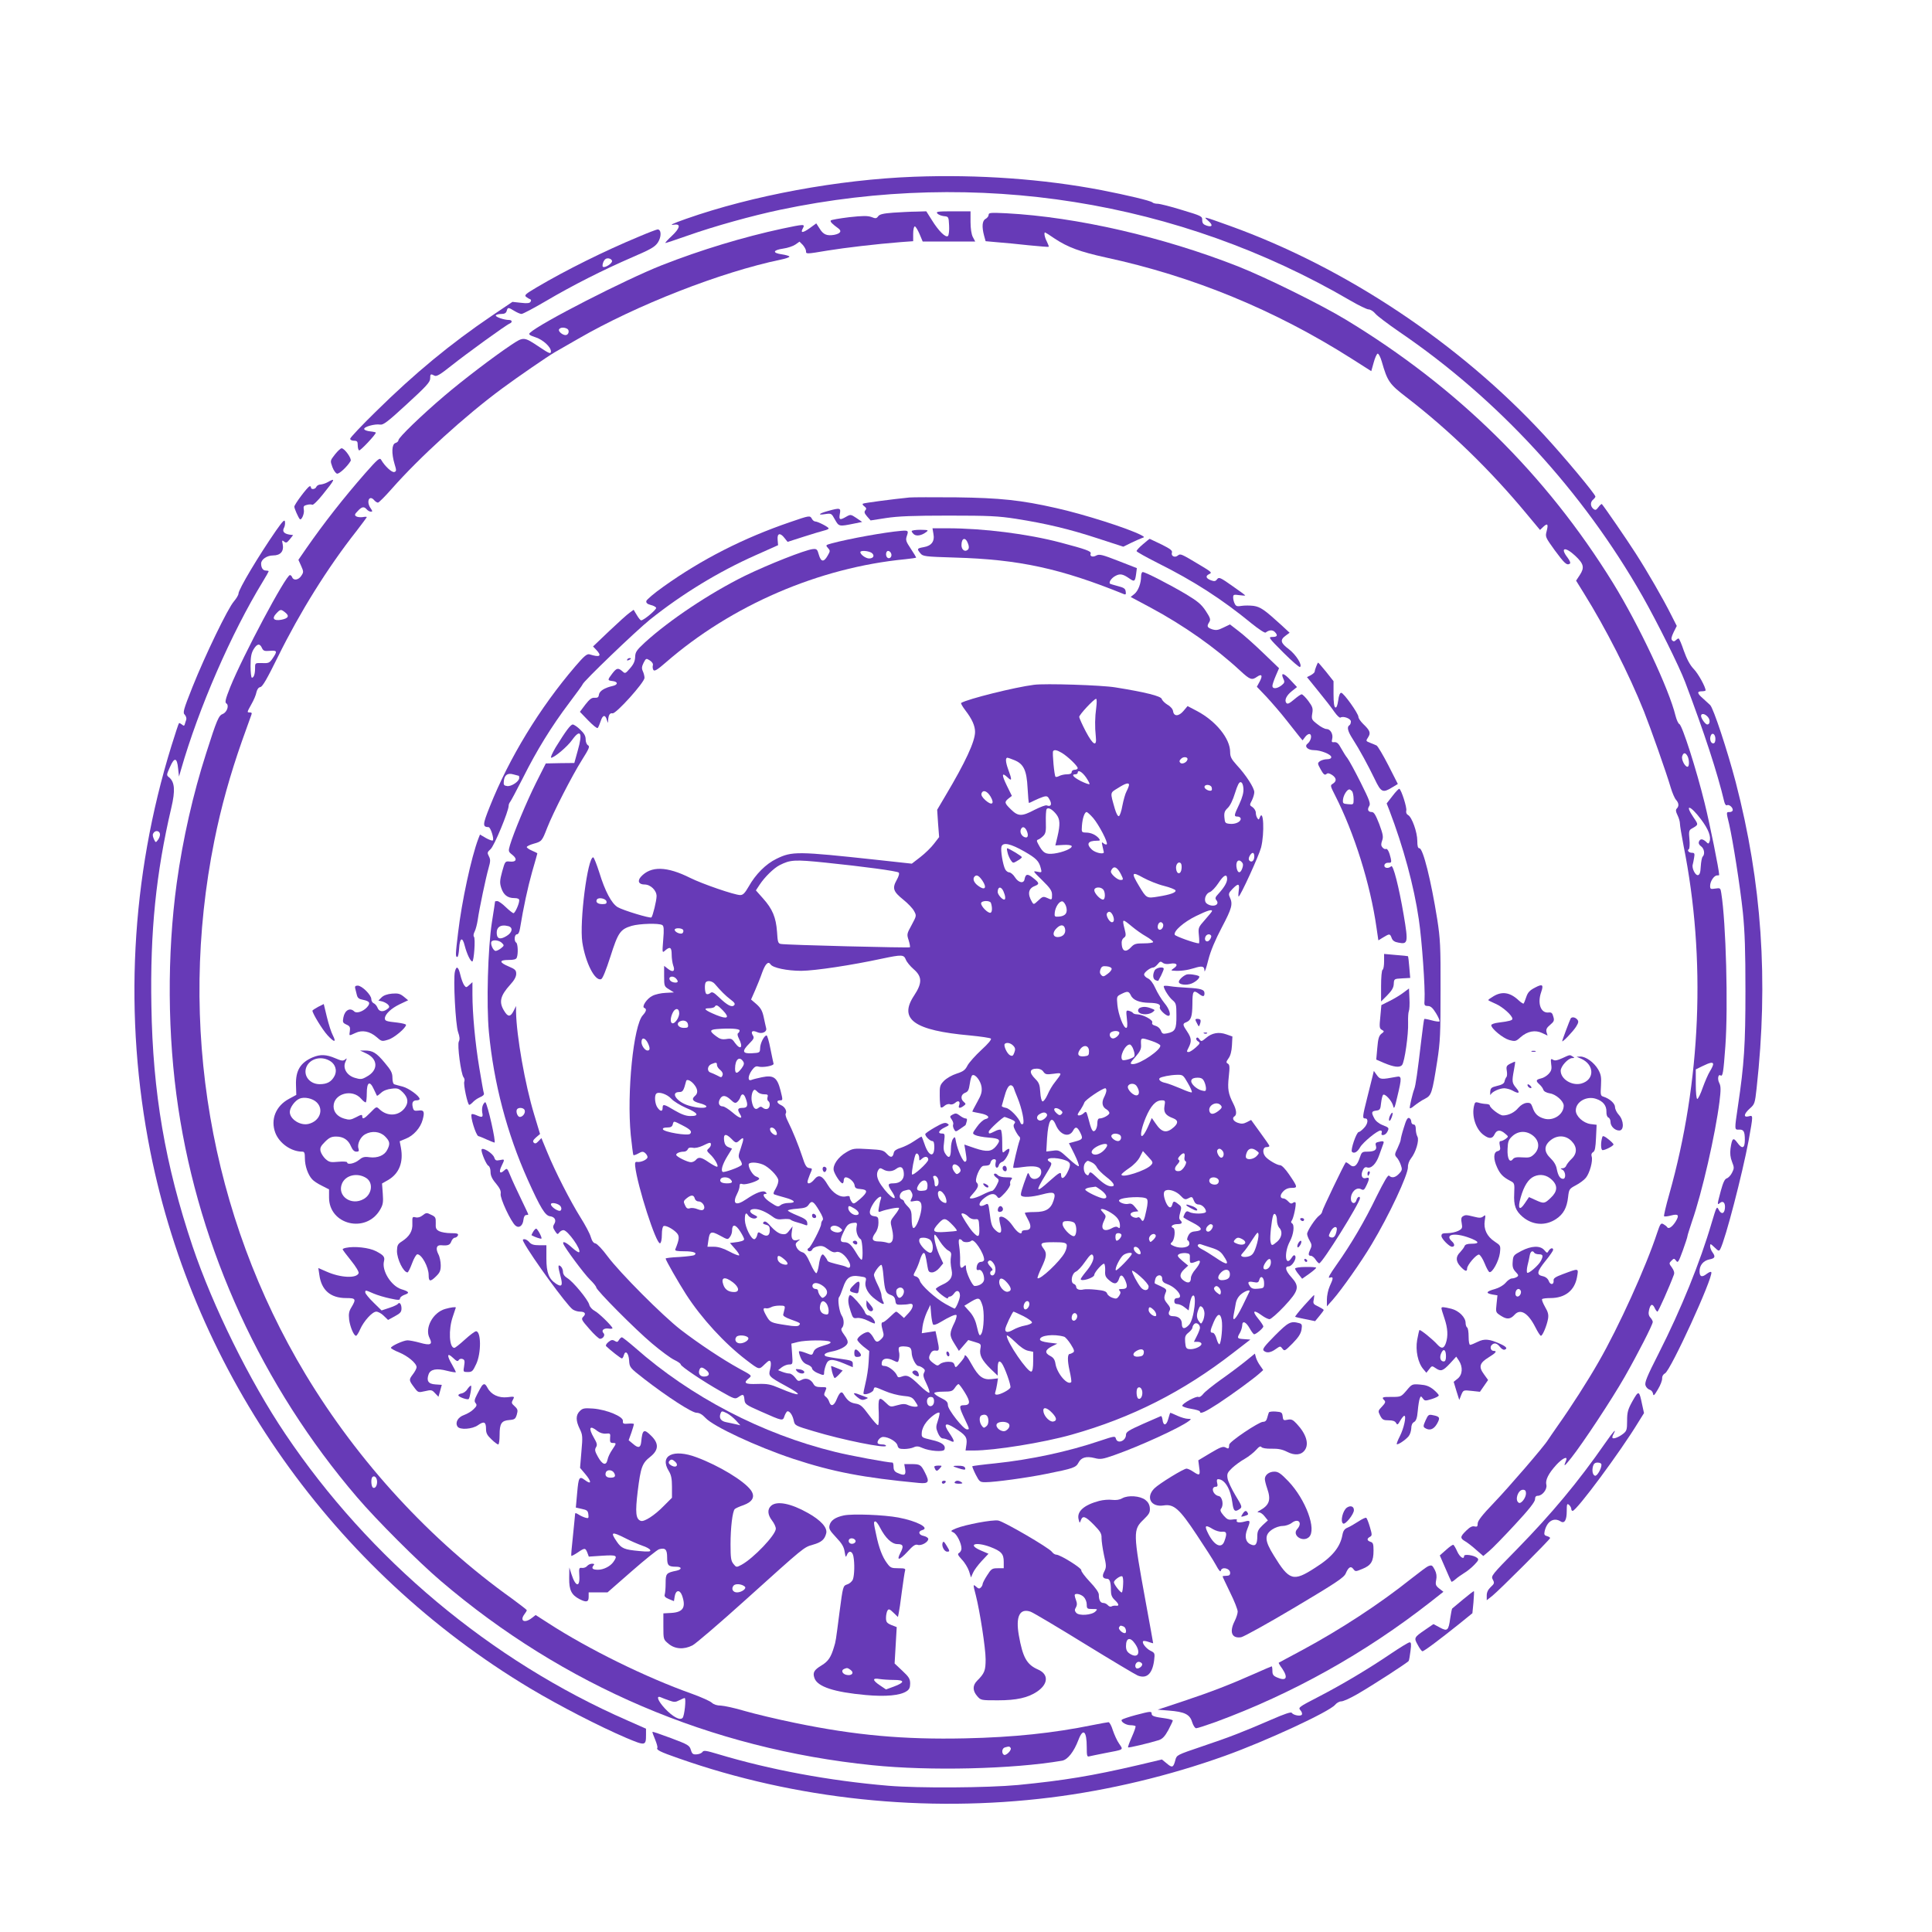 <?xml version="1.0" standalone="no"?>
<!DOCTYPE svg PUBLIC "-//W3C//DTD SVG 20010904//EN"
 "http://www.w3.org/TR/2001/REC-SVG-20010904/DTD/svg10.dtd">
<svg version="1.0" xmlns="http://www.w3.org/2000/svg"
 width="1280pt" height="1280pt" viewBox="0 0 1280 1280"
 preserveAspectRatio="xMidYMid meet">
<g transform="translate(0,1280) scale(0.1,-0.1)"
fill="#673ab7" stroke="none">
<path d="M6055 11629 c-500 -19 -1069 -124 -1510 -279 -96 -34 -115 -44 -75
-38 42 5 34 -25 -19 -75 -28 -26 -47 -47 -42 -47 4 0 70 22 147 49 175 62 427
132 612 171 1304 275 2642 62 3778 -601 55 -32 110 -59 122 -59 11 0 31 -12
44 -28 12 -15 84 -69 158 -120 654 -445 1215 -1055 1612 -1752 99 -175 243
-464 283 -570 127 -336 213 -599 259 -793 4 -15 11 -25 17 -22 13 8 39 -13 39
-31 0 -8 -9 -14 -20 -14 -24 0 -24 2 -4 -80 25 -110 72 -406 91 -585 13 -131
17 -251 17 -520 0 -354 -8 -484 -50 -765 -23 -156 -23 -155 6 -154 32 2 40
-11 40 -68 0 -58 -18 -63 -51 -17 -26 36 -34 28 -44 -41 -4 -32 -1 -59 10 -87
15 -38 15 -43 0 -73 -9 -18 -25 -34 -35 -37 -13 -4 -24 -27 -39 -82 -25 -93
-25 -97 -6 -81 21 18 37 0 33 -36 -4 -37 -24 -41 -41 -9 -13 26 -14 23 -47
-87 -76 -260 -202 -571 -350 -863 -79 -155 -95 -195 -88 -214 4 -13 17 -25 27
-28 11 -3 21 -15 23 -27 2 -17 8 -12 32 29 17 28 29 60 28 72 -1 14 6 27 19
34 38 20 319 634 307 670 -2 6 -15 1 -31 -11 -32 -25 -47 -19 -47 18 0 40 26
70 65 78 38 7 42 18 20 48 -8 11 -15 29 -15 40 0 18 3 17 29 -8 27 -26 30 -27
39 -10 34 66 145 494 187 717 31 173 31 169 0 161 -36 -9 -32 16 8 52 32 28
34 34 45 134 79 715 35 1361 -139 2030 -54 205 -147 489 -169 509 -9 9 -31 28
-48 44 -38 33 -41 47 -7 47 14 0 25 3 25 6 0 22 -48 110 -78 141 -25 26 -46
65 -66 121 -15 45 -31 82 -35 82 -4 0 -12 -5 -19 -12 -9 -9 -15 -9 -23 -1 -9
9 -6 22 9 54 l21 42 -36 71 c-55 110 -159 290 -237 411 -58 91 -207 307 -223
325 -2 3 -13 -6 -23 -20 -15 -20 -20 -22 -34 -11 -20 17 -21 45 -1 61 8 7 15
16 15 20 0 16 -210 267 -343 411 -561 606 -1314 1107 -2077 1382 -184 66 -180
65 -145 34 34 -29 27 -45 -13 -31 -20 7 -27 16 -27 36 1 25 -5 28 -135 67 -74
23 -146 41 -160 41 -15 0 -30 4 -35 9 -11 11 -172 49 -336 81 -386 74 -817
105 -1244 89z m5260 -3579 c17 -19 15 -50 -4 -50 -12 0 -41 40 -41 57 0 19 25
16 45 -7z m50 -146 c0 -19 -5 -29 -15 -29 -16 0 -25 28 -16 51 10 25 31 10 31
-22z"/>
<path d="M5918 11391 c-67 -5 -91 -11 -100 -24 -11 -15 -17 -16 -44 -5 -25 9
-58 9 -148 -1 -64 -8 -119 -17 -122 -22 -5 -8 10 -23 50 -52 25 -18 14 -35
-28 -43 -48 -8 -72 2 -96 42 l-22 34 -44 -32 c-47 -33 -63 -33 -44 1 14 27 9
27 -138 -4 -256 -55 -540 -141 -797 -242 -241 -95 -806 -384 -874 -448 -11
-10 -4 -16 38 -30 49 -16 101 -64 101 -93 0 -19 -11 -15 -75 28 -105 70 -105
70 -188 15 -114 -76 -322 -234 -447 -341 -148 -126 -300 -273 -300 -290 0 -7
-9 -16 -20 -19 -25 -8 -27 -68 -6 -139 13 -42 13 -48 -1 -53 -16 -6 -64 39
-88 81 -9 16 -23 4 -106 -90 -146 -167 -272 -328 -389 -496 l-53 -77 18 -40
c17 -38 17 -42 1 -66 -18 -28 -51 -33 -60 -10 -3 8 -10 15 -15 15 -27 0 -311
-533 -396 -743 -31 -78 -36 -100 -26 -107 21 -12 5 -59 -23 -70 -27 -10 -39
-37 -110 -260 -86 -267 -155 -569 -195 -860 -65 -474 -62 -1011 10 -1490 141
-940 555 -1844 1185 -2580 126 -148 406 -428 554 -554 814 -695 1789 -1112
2860 -1221 379 -39 930 -26 1257 30 37 7 78 59 108 138 31 81 55 59 55 -49 0
-58 2 -65 18 -60 9 2 55 12 102 21 130 25 123 20 95 62 -14 19 -32 60 -42 89
-9 30 -22 54 -29 54 -6 0 -54 -9 -105 -19 -259 -53 -523 -81 -844 -88 -407 -9
-729 20 -1126 102 -118 24 -268 60 -334 79 -66 20 -138 35 -159 36 -25 0 -47
7 -60 19 -12 11 -70 37 -131 59 -304 108 -685 295 -952 468 l-84 54 -26 -20
c-48 -37 -82 -19 -48 26 8 10 15 22 15 26 0 3 -44 37 -97 76 -540 385 -1019
906 -1369 1487 -633 1053 -849 2318 -604 3535 45 224 105 438 183 660 30 85
58 163 62 173 5 12 3 17 -9 17 -21 0 -21 -1 10 55 15 26 30 61 33 79 5 20 14
32 26 34 15 3 45 56 116 200 146 296 328 589 521 834 37 48 68 90 68 92 0 3
-12 3 -27 0 -16 -2 -35 0 -43 5 -12 8 -11 14 10 35 27 30 42 32 60 11 7 -8 19
-15 27 -15 12 0 12 3 -1 22 -32 45 -9 93 24 53 7 -8 18 -15 24 -15 6 0 47 41
91 91 183 208 485 483 730 664 105 78 308 217 350 241 11 6 81 46 155 89 387
224 945 442 1343 525 31 6 57 15 57 20 0 4 -23 11 -50 15 -65 9 -60 28 9 38
29 4 65 16 81 27 l27 19 22 -22 c11 -13 21 -31 21 -40 0 -21 -1 -21 143 3 117
19 321 43 485 56 l82 6 0 49 c0 28 5 49 11 49 5 0 19 -22 31 -50 l21 -50 174
0 174 0 -16 30 c-9 18 -15 56 -15 100 l0 70 -116 0 c-100 0 -115 -2 -104 -14
6 -8 26 -16 43 -18 32 -3 32 -4 35 -62 2 -32 -2 -64 -7 -69 -15 -15 -63 33
-108 106 l-36 57 -66 -2 c-36 0 -105 -4 -153 -7z m-2159 -770 c16 -11 8 -41
-12 -41 -21 0 -51 26 -43 38 8 14 35 15 55 3z m-1869 -1879 c29 -23 20 -39
-26 -48 -50 -9 -65 8 -34 41 28 30 31 30 60 7z m-155 -234 c9 -20 16 -23 53
-20 48 4 51 -2 19 -49 -21 -31 -27 -34 -70 -32 -47 1 -47 1 -47 -32 0 -39 -8
-65 -21 -65 -5 0 -9 35 -9 78 0 59 5 85 20 110 23 38 41 41 55 10z m763 -5519
c3 -29 -12 -54 -27 -45 -12 8 -15 59 -4 70 12 12 28 0 31 -25z m1935 -1455
c33 -12 42 -12 67 1 16 8 32 15 36 15 11 0 -1 -119 -14 -132 -18 -18 -65 8
-117 63 -46 50 -61 88 -27 74 9 -4 34 -14 55 -21z m2263 -315 c8 -14 -31 -53
-45 -45 -17 11 -13 44 7 49 28 8 31 7 38 -4z"/>
<path d="M6550 11377 c0 -9 -9 -21 -20 -27 -23 -12 -26 -52 -10 -112 l10 -36
78 -7 c42 -3 136 -12 207 -20 72 -7 131 -12 133 -10 2 2 -4 17 -12 34 -15 28
-21 61 -12 61 2 0 31 -18 64 -41 88 -58 167 -87 339 -125 579 -125 1120 -348
1626 -669 l132 -84 16 57 c8 30 20 57 26 59 6 2 19 -22 28 -54 37 -129 50
-148 162 -234 287 -221 558 -485 796 -772 l90 -108 22 21 c28 26 34 18 22 -29
-10 -37 -9 -40 53 -126 65 -88 80 -102 100 -90 7 4 2 18 -14 40 -52 67 -18 76
49 14 58 -54 64 -79 32 -128 l-25 -38 52 -84 c144 -231 298 -533 398 -783 44
-111 148 -405 177 -504 10 -34 26 -71 35 -81 19 -21 21 -42 5 -58 -8 -8 -7
-20 5 -44 9 -18 16 -43 16 -56 0 -13 11 -78 24 -146 150 -749 116 -1563 -95
-2310 -22 -77 -37 -142 -34 -145 3 -3 24 -1 46 5 49 13 57 3 30 -41 -23 -36
-47 -51 -56 -36 -3 6 -15 14 -25 20 -16 9 -21 2 -41 -58 -73 -223 -255 -625
-389 -857 -69 -121 -181 -296 -269 -420 -31 -44 -60 -87 -66 -96 -23 -39 -260
-314 -358 -416 -77 -80 -107 -119 -107 -137 0 -19 -4 -23 -21 -19 -14 4 -31
-4 -55 -28 -41 -40 -42 -50 -6 -71 15 -9 48 -34 73 -57 l46 -40 37 31 c21 17
98 96 172 176 93 100 134 152 134 169 0 16 6 23 18 23 30 0 64 43 57 73 -8 31
14 75 67 133 40 43 76 60 64 29 -19 -46 -14 -44 33 15 77 97 268 386 355 538
86 151 186 346 186 364 0 6 -7 19 -16 29 -11 12 -14 27 -9 48 9 41 22 47 37
17 6 -14 15 -26 19 -26 6 0 79 164 109 245 5 13 0 29 -13 47 -20 27 -20 29 -3
46 16 16 18 16 31 -1 11 -16 16 -9 44 68 17 47 31 90 31 96 0 5 14 48 30 97
66 188 155 578 182 793 10 80 9 103 -1 123 -14 26 -8 62 8 51 15 -9 19 18 32
194 19 262 4 822 -27 1013 -5 35 -7 36 -40 31 -31 -5 -34 -3 -34 18 0 30 26
69 46 69 8 0 14 1 14 3 0 31 -62 338 -96 475 -54 221 -149 518 -168 525 -7 3
-18 27 -25 54 -43 178 -243 602 -414 880 -444 719 -1033 1299 -1772 1746 -167
101 -530 280 -715 353 -497 195 -1065 326 -1532 351 -105 5 -118 4 -118 -10z
m4630 -3586 c13 -25 13 -71 0 -71 -17 0 -42 48 -35 70 8 25 21 26 35 1z m90
-420 c49 -65 68 -115 56 -147 -6 -16 -8 -16 -24 0 -23 20 -38 20 -46 0 -4 -11
1 -22 14 -31 21 -15 27 -52 11 -68 -6 -6 -11 -35 -13 -65 -2 -41 -7 -56 -19
-58 -17 -3 -42 47 -34 71 2 7 6 27 9 45 5 27 2 32 -14 32 -21 0 -35 16 -21 24
5 3 7 33 4 65 -5 51 -3 60 13 70 48 27 48 26 15 74 -64 94 -23 84 49 -12z m80
-1622 c0 -7 -9 -27 -21 -46 -12 -19 -33 -68 -48 -109 -14 -42 -31 -75 -36 -75
-6 1 -10 41 -10 99 l0 97 45 22 c51 25 70 28 70 12z m-1240 -2843 c0 -30 -33
-72 -48 -62 -28 17 -5 86 28 86 14 0 20 -7 20 -24z"/>
<path d="M4230 11231 c-224 -93 -480 -220 -673 -334 -76 -45 -85 -53 -71 -64
9 -7 21 -14 27 -16 6 -2 7 -9 2 -16 -5 -10 -23 -12 -64 -7 l-56 6 -135 -91
c-275 -186 -512 -382 -767 -633 -95 -93 -173 -175 -173 -183 0 -7 11 -13 25
-13 21 0 25 -5 25 -29 0 -17 4 -32 9 -35 7 -5 111 105 111 118 0 2 -17 6 -37
8 -20 2 -38 8 -40 15 -5 15 71 36 105 30 21 -4 50 18 178 136 128 117 154 146
154 169 0 31 3 33 29 19 13 -7 37 7 111 66 98 78 365 272 388 280 18 8 15 23
-5 23 -34 0 -94 21 -88 31 4 5 20 9 37 9 21 0 31 6 35 20 7 25 10 25 51 0 18
-11 39 -20 47 -20 9 0 81 38 161 85 178 105 382 208 574 291 123 53 149 68
169 98 24 37 23 86 -2 86 -6 0 -64 -22 -127 -49z m-175 -161 c0 -17 -50 -48
-61 -37 -4 4 -2 18 4 33 9 18 19 24 35 22 12 -2 22 -10 22 -18z"/>
<path d="M2219 9789 c-32 -41 -32 -41 -17 -83 8 -22 22 -42 31 -44 15 -3 69
48 90 84 9 15 -40 84 -60 84 -6 0 -26 -18 -44 -41z"/>
<path d="M2170 9605 c-14 -8 -35 -14 -46 -15 -12 0 -24 -7 -28 -15 -6 -17 -36
-21 -36 -4 0 6 -4 9 -9 7 -15 -5 -101 -120 -101 -135 0 -12 26 -71 36 -82 11
-12 32 37 27 61 -4 23 -1 28 20 33 14 4 30 4 36 1 5 -4 36 26 68 66 84 104 89
115 33 83z"/>
<path d="M6025 9504 c-110 -11 -301 -36 -308 -41 -5 -3 0 -11 10 -18 13 -10
15 -16 6 -26 -9 -11 -6 -20 12 -41 l23 -26 103 16 c79 12 178 16 414 16 268 0
328 -3 445 -21 203 -32 357 -69 543 -130 l169 -55 51 25 c29 14 61 28 72 32
19 6 19 7 -5 20 -87 45 -379 138 -563 179 -234 53 -371 67 -662 71 -148 1
-288 1 -310 -1z"/>
<path d="M5487 9415 c-63 -17 -74 -30 -20 -21 41 6 42 5 65 -37 26 -46 27 -46
126 -26 l54 11 -38 26 c-36 24 -39 25 -67 9 -43 -25 -50 -22 -43 18 8 40 2 42
-77 20z"/>
<path d="M5235 9341 c-310 -106 -585 -246 -840 -428 -61 -43 -111 -86 -113
-95 -2 -12 6 -20 29 -26 18 -4 34 -13 36 -19 4 -11 -82 -83 -99 -83 -5 0 -18
16 -29 35 l-21 35 -26 -19 c-15 -10 -76 -65 -135 -121 l-108 -103 21 -22 c40
-42 25 -52 -45 -30 -16 4 -35 -11 -93 -79 -236 -275 -439 -608 -567 -930 -48
-120 -49 -135 -8 -136 13 0 38 -78 28 -88 -3 -4 -24 4 -46 16 l-39 23 -11 -28
c-47 -124 -110 -417 -134 -622 -18 -148 -18 -161 -5 -161 5 0 10 26 12 57 4
71 22 79 37 17 14 -54 38 -104 50 -104 11 0 22 153 11 164 -5 5 -3 20 5 35 7
14 16 49 20 76 10 72 54 281 72 344 13 45 13 57 2 78 -12 23 -11 27 11 47 24
20 120 252 120 288 0 8 4 18 9 24 5 5 43 77 85 159 92 184 190 343 307 498 49
65 89 120 89 123 0 15 352 353 445 428 214 171 455 318 700 427 l150 67 -3 36
c-4 44 17 49 46 11 l20 -25 106 34 c59 19 120 37 136 41 17 4 30 10 30 14 0 9
-70 45 -88 46 -8 0 -18 8 -23 18 -13 23 -16 22 -144 -22z m-1798 -1681 c2 0 3
-6 3 -14 0 -23 -51 -57 -79 -54 -22 3 -26 7 -23 33 4 41 25 56 65 44 18 -5 33
-9 34 -9z"/>
<path d="M1829 9285 c-115 -166 -249 -390 -249 -418 0 -9 -14 -32 -30 -51 -40
-45 -190 -355 -275 -568 -60 -151 -65 -170 -51 -183 8 -9 13 -23 10 -33 -3 -9
-8 -23 -10 -31 -3 -11 -7 -11 -19 -1 -9 7 -17 11 -19 9 -3 -2 -25 -70 -50
-150 -270 -872 -318 -1795 -140 -2689 295 -1475 1215 -2776 2515 -3555 194
-116 462 -254 638 -329 126 -53 131 -53 131 20 l0 41 -122 54 c-906 396 -1711
1070 -2268 1899 -237 352 -480 846 -614 1242 -182 542 -264 1020 -273 1595 -9
492 31 880 132 1311 27 114 23 171 -15 202 -18 14 -17 17 6 68 29 67 47 64 54
-9 l6 -54 13 45 c118 411 333 904 543 1248 21 34 38 65 38 67 0 3 -9 5 -19 5
-19 0 -31 18 -31 46 0 28 39 54 79 54 49 0 73 27 64 74 -6 27 -4 29 9 18 14
-11 19 -8 38 15 l22 28 -24 3 c-36 6 -49 21 -37 44 6 10 9 29 7 41 -2 18 -14
6 -59 -58z m-769 -2014 c0 -10 -6 -26 -14 -36 -14 -19 -15 -19 -27 7 -9 22 -9
31 0 42 15 18 41 10 41 -13z"/>
<path d="M6184 9264 c10 -50 -12 -80 -64 -89 -45 -8 -47 -11 -22 -41 16 -20
29 -22 227 -28 425 -12 702 -72 1123 -243 10 -4 13 1 10 18 -2 19 -12 26 -52
36 -26 7 -50 14 -52 16 -10 10 11 39 37 52 30 16 49 12 92 -18 33 -23 37 -20
44 30 l5 39 -123 48 c-105 41 -125 46 -145 36 -24 -14 -46 -6 -38 13 5 15 -32
28 -198 72 -219 58 -514 95 -751 95 l-99 0 6 -36z m230 -67 c7 -19 6 -31 -1
-38 -19 -19 -43 -2 -43 29 0 50 28 56 44 9z"/>
<path d="M5970 9283 c-107 -9 -345 -52 -460 -83 -40 -11 -41 -12 -25 -30 16
-18 16 -21 -2 -52 -25 -44 -44 -42 -58 7 -10 36 -14 40 -41 37 -52 -6 -295
-102 -449 -177 -233 -115 -501 -294 -663 -442 -55 -51 -63 -63 -64 -96 -1 -27
-10 -48 -34 -75 -31 -36 -33 -36 -51 -19 -28 24 -38 22 -67 -16 -32 -42 -32
-45 1 -49 39 -4 39 -25 1 -33 -53 -12 -86 -33 -90 -57 -2 -18 -9 -22 -28 -21
-19 2 -33 -8 -62 -45 l-36 -48 55 -57 c31 -32 59 -55 63 -50 4 4 13 25 20 46
13 42 31 44 41 6 7 -22 7 -22 8 -2 2 35 11 51 29 47 22 -6 212 205 212 235 0
11 -5 31 -11 44 -9 19 -7 31 5 56 16 30 17 31 42 15 15 -10 23 -23 19 -33 -2
-9 -1 -22 4 -30 7 -10 26 1 82 50 437 380 1016 629 1587 684 39 4 72 9 72 11
0 2 -16 29 -36 59 -32 48 -35 57 -26 84 12 35 10 38 -38 34z m-195 -146 c22
-17 12 -37 -17 -37 -22 0 -58 26 -58 42 0 13 54 9 75 -5z m129 -4 c8 -19 -8
-38 -23 -29 -16 10 -13 46 3 46 8 0 17 -8 20 -17z"/>
<path d="M6040 9281 c0 -5 7 -14 15 -21 17 -14 51 -8 80 14 19 14 16 15 -37
16 -32 0 -58 -4 -58 -9z"/>
<path d="M7572 9194 c-23 -19 -42 -40 -42 -45 0 -5 63 -40 140 -79 237 -118
428 -241 620 -399 47 -38 89 -66 95 -62 23 18 45 19 60 5 23 -23 18 -34 -15
-34 -29 0 -26 -5 72 -103 57 -57 107 -100 111 -96 17 13 -27 82 -74 118 -55
41 -60 61 -22 89 l27 20 -54 50 c-113 103 -139 121 -185 128 -25 3 -60 3 -79
0 -28 -5 -37 -3 -45 13 -6 11 -11 30 -11 42 0 20 4 21 40 16 22 -3 40 -4 40
-2 0 2 -39 31 -87 64 -78 55 -87 59 -99 44 -10 -14 -18 -16 -40 -8 -35 13 -40
29 -12 42 20 9 14 14 -63 60 -125 75 -128 76 -145 63 -19 -17 -47 -5 -40 18 5
14 -9 25 -69 55 -42 20 -77 37 -78 37 -2 0 -22 -16 -45 -36z"/>
<path d="M7560 8982 c0 -47 -19 -96 -44 -117 l-25 -20 131 -70 c220 -118 429
-265 595 -419 65 -60 77 -64 111 -40 32 22 39 9 18 -31 l-19 -35 64 -67 c35
-38 96 -108 134 -157 39 -49 78 -98 87 -110 l18 -21 18 24 c11 14 24 21 31 17
15 -9 5 -46 -16 -63 -24 -18 1 -43 43 -43 44 0 114 -28 114 -46 0 -9 -11 -14
-28 -14 -16 0 -36 -6 -47 -13 -17 -13 -17 -15 5 -55 18 -32 26 -39 37 -31 9 9
19 7 38 -5 30 -20 32 -41 6 -58 -19 -11 -18 -14 14 -77 127 -249 234 -588 275
-879 l12 -82 33 20 c41 25 44 25 55 -4 6 -18 20 -27 44 -31 64 -13 67 -1 36
182 -32 188 -70 337 -83 324 -18 -18 -49 -13 -45 7 2 10 12 17 26 16 20 -1 22
3 16 30 -9 41 -23 68 -33 61 -5 -2 -15 2 -22 11 -10 12 -10 22 -2 45 9 24 6
41 -19 109 -23 59 -35 80 -49 80 -25 0 -32 16 -18 39 11 16 3 38 -56 156 -38
76 -78 149 -88 162 -11 13 -29 43 -42 66 -17 32 -28 41 -44 40 -18 -2 -20 1
-15 21 8 32 -12 66 -37 66 -12 0 -39 14 -61 32 -38 29 -40 34 -34 71 6 34 2
45 -26 83 -18 24 -38 44 -44 44 -6 0 -29 -16 -51 -35 -31 -26 -43 -32 -51 -22
-14 18 1 50 38 79 l33 26 -43 46 c-44 48 -67 53 -48 10 11 -23 9 -28 -12 -45
-30 -23 -60 -25 -60 -3 0 8 10 38 22 66 l22 51 -105 101 c-58 56 -131 121
-163 145 l-57 44 -44 -21 c-36 -18 -49 -19 -75 -11 -33 12 -36 20 -18 48 10
17 6 28 -24 74 -29 44 -54 64 -130 110 -106 63 -269 147 -287 147 -6 0 -11
-12 -11 -28z m1398 -1424 c5 -7 10 -30 10 -51 0 -38 0 -38 -36 -35 -35 3 -37
5 -34 33 4 29 27 65 42 65 4 0 12 -6 18 -12z"/>
<path d="M4155 8430 c-3 -6 1 -7 9 -4 18 7 21 14 7 14 -6 0 -13 -4 -16 -10z"/>
<path d="M8720 8384 c-6 -14 -10 -29 -10 -34 0 -5 -11 -15 -25 -23 l-26 -13
76 -94 c42 -51 90 -113 106 -137 17 -24 35 -41 40 -37 19 12 69 -7 69 -26 0
-10 -4 -22 -10 -25 -18 -11 -11 -40 22 -91 44 -68 102 -175 146 -266 42 -88
53 -93 115 -55 l38 23 -63 124 c-35 68 -70 127 -78 131 -8 4 -28 12 -43 18
-28 11 -29 12 -13 36 19 29 13 45 -33 89 -17 17 -31 37 -31 46 0 23 -98 160
-114 160 -9 0 -16 -18 -20 -51 -5 -33 -11 -49 -19 -46 -8 3 -12 32 -12 89 l0
85 -49 62 c-27 33 -51 61 -53 61 -2 0 -8 -12 -13 -26z"/>
<path d="M6850 8263 c-127 -16 -439 -94 -482 -120 -4 -2 9 -25 29 -51 43 -56
63 -101 63 -141 0 -63 -64 -201 -195 -421 l-56 -95 6 -91 7 -90 -34 -44 c-18
-24 -59 -64 -90 -88 l-57 -44 -238 26 c-520 56 -555 57 -659 6 -70 -34 -138
-102 -184 -184 -25 -43 -37 -56 -56 -56 -37 0 -252 74 -332 114 -154 77 -260
80 -326 7 -25 -28 -14 -51 24 -51 40 0 80 -39 80 -77 0 -30 -25 -131 -34 -141
-8 -8 -189 47 -224 68 -41 25 -84 107 -121 228 -18 56 -36 102 -41 102 -37 0
-92 -427 -72 -563 21 -136 84 -260 125 -244 10 4 32 59 61 149 51 160 65 181
141 204 52 15 182 19 203 5 10 -6 12 -28 6 -97 -7 -88 -7 -89 13 -71 32 28 43
21 43 -27 0 -25 5 -57 10 -72 15 -38 -1 -49 -33 -24 l-27 21 0 -68 c0 -66 1
-69 33 -88 l32 -20 -55 -3 c-30 -1 -70 -10 -88 -20 -37 -18 -73 -73 -53 -80
17 -6 13 -23 -10 -48 -62 -66 -107 -513 -80 -794 7 -68 15 -128 17 -132 2 -4
17 1 33 10 24 14 32 14 45 3 9 -7 16 -20 16 -27 0 -16 -43 -36 -69 -32 -12 2
-15 -4 -13 -27 14 -131 140 -521 165 -512 7 2 12 26 12 57 0 32 5 55 12 57 16
6 63 -20 87 -46 19 -21 17 -42 -10 -108 -4 -10 11 -13 60 -13 62 0 89 -11 65
-26 -6 -3 -51 -9 -100 -12 -49 -2 -89 -7 -89 -10 0 -11 85 -159 135 -237 103
-160 257 -327 400 -436 87 -66 83 -65 121 -28 27 26 34 29 39 17 4 -9 2 -32
-3 -51 -12 -43 -8 -48 100 -107 127 -68 106 -78 -37 -17 -61 26 -80 30 -147
28 -83 -3 -96 6 -56 38 21 18 20 18 -65 64 -109 60 -266 164 -387 257 -119 92
-405 379 -485 487 -33 45 -69 83 -80 85 -13 2 -23 16 -31 43 -6 22 -37 80 -68
129 -67 107 -169 306 -221 434 l-38 92 -20 -21 c-14 -15 -22 -18 -31 -9 -8 8
-4 17 15 34 l27 23 -39 129 c-61 201 -117 521 -120 679 l0 40 -16 -32 c-21
-42 -38 -42 -63 0 -36 58 -26 100 41 174 26 28 39 52 39 71 0 24 -7 31 -50 49
-64 27 -64 43 -1 43 35 0 51 4 55 16 10 25 7 92 -4 99 -16 10 -12 55 5 55 9 0
16 14 20 38 24 146 51 270 80 374 19 66 35 121 35 124 0 2 -16 10 -35 18 -19
8 -35 19 -35 24 0 5 20 15 45 22 54 15 56 17 90 105 40 102 165 346 230 449
48 76 54 91 41 98 -9 5 -16 22 -16 40 0 22 -10 40 -36 64 -19 19 -42 34 -49
34 -15 0 -46 -42 -114 -152 -22 -38 -36 -68 -29 -68 20 0 107 73 138 117 56
78 72 49 38 -69 l-23 -83 -94 -1 -95 -2 -64 -127 c-63 -126 -148 -330 -173
-413 -12 -42 -12 -44 16 -66 34 -27 26 -49 -18 -44 -30 3 -31 2 -50 -66 -16
-60 -17 -75 -6 -109 15 -46 42 -67 86 -67 23 0 33 -5 33 -15 0 -24 -28 -85
-38 -85 -5 0 -28 18 -51 40 -22 22 -48 40 -56 40 -8 0 -15 -1 -15 -2 0 -2 -9
-64 -21 -138 -27 -174 -37 -545 -20 -727 32 -339 120 -672 257 -978 85 -189
116 -239 148 -243 32 -4 44 -27 27 -53 -9 -15 -8 -24 6 -45 15 -23 18 -24 28
-10 7 9 19 16 28 16 28 0 120 -130 104 -146 -3 -4 -25 10 -47 30 -38 35 -65
47 -58 26 8 -25 138 -200 176 -237 23 -22 42 -46 42 -52 0 -18 259 -279 370
-372 58 -49 124 -98 148 -109 23 -11 42 -24 42 -30 0 -12 148 -112 267 -179
88 -50 93 -52 115 -37 32 22 36 20 40 -16 3 -31 8 -35 108 -79 149 -66 146
-65 158 -29 6 16 15 30 20 30 16 0 34 -28 41 -63 7 -31 9 -33 131 -69 192 -58
480 -116 480 -97 0 5 -10 9 -23 9 -13 0 -27 3 -30 6 -12 12 13 44 34 44 36 0
89 -31 95 -56 5 -20 12 -24 45 -24 21 0 49 5 62 11 19 9 32 8 58 -4 47 -21
139 -28 146 -11 11 28 -16 49 -84 64 -68 16 -68 16 -66 49 1 20 13 48 31 70
29 36 77 70 86 61 3 -3 -2 -26 -10 -51 -14 -41 -14 -50 0 -83 9 -22 22 -36 33
-36 10 0 30 -7 46 -14 35 -19 34 -5 -4 51 -41 59 -27 72 33 34 76 -48 87 -63
81 -110 l-6 -41 54 0 c138 0 462 52 649 105 398 112 739 285 1070 542 l114 88
-42 3 c-46 3 -48 6 -27 42 8 14 14 35 15 48 0 35 24 26 49 -18 12 -22 26 -40
30 -40 13 0 61 41 61 52 0 5 -16 30 -36 54 -41 50 -28 59 26 19 19 -14 42 -25
51 -25 9 0 54 39 98 86 97 104 103 130 46 193 -38 42 -45 71 -17 71 22 0 54
51 43 69 -6 9 -13 5 -25 -14 -41 -62 -50 35 -11 109 26 48 33 110 15 121 -7 4
-8 11 -2 18 12 15 32 109 25 120 -2 4 -10 3 -17 -2 -10 -8 -18 -5 -31 9 -10
11 -24 20 -31 20 -24 0 -26 22 -3 46 15 16 33 24 57 24 41 0 40 5 -18 90 -23
34 -48 60 -58 60 -21 0 -82 36 -99 58 -21 26 -16 62 7 62 11 0 20 3 20 8 0 4
-28 44 -61 89 l-60 83 -29 -15 c-22 -11 -35 -12 -59 -4 -31 11 -41 32 -21 44
15 10 12 42 -9 83 -34 67 -39 97 -30 179 7 64 6 79 -6 86 -13 7 -12 12 4 35
13 17 21 48 23 86 l3 59 -40 14 c-50 18 -96 10 -135 -24 -29 -24 -32 -25 -44
-8 -8 12 -15 14 -20 7 -3 -6 2 -16 11 -21 16 -10 15 -14 -15 -41 -18 -16 -39
-30 -47 -30 -14 0 -14 3 0 30 21 41 19 63 -10 106 -30 44 -31 52 -7 61 33 13
41 37 42 121 0 87 6 96 44 67 26 -20 36 -19 36 4 0 25 -23 32 -114 37 -39 2
-90 6 -113 10 -24 4 -43 4 -43 0 0 -18 35 -73 58 -92 24 -20 26 -28 26 -102 1
-91 -8 -107 -61 -118 -28 -6 -34 -3 -42 19 -6 14 -21 27 -36 31 -19 5 -25 12
-21 22 6 17 -62 53 -101 54 -12 0 -24 4 -27 9 -3 5 -15 11 -26 14 -20 5 -20 2
-14 -54 5 -42 3 -59 -5 -59 -18 0 -52 89 -58 152 -5 55 -5 57 25 72 42 21 50
20 64 -8 14 -32 58 -49 122 -50 57 -1 78 -10 70 -30 -5 -13 39 -56 57 -56 20
0 7 45 -26 84 -19 23 -46 67 -60 98 -15 34 -34 59 -50 66 -14 6 -25 18 -25 26
0 14 41 46 61 46 6 0 19 10 29 22 15 19 20 20 33 10 10 -9 28 -11 50 -7 42 8
56 -8 25 -29 -21 -15 -21 -16 -3 -17 43 -4 92 3 137 17 53 17 68 13 68 -19 1
-12 12 20 25 72 16 63 46 133 90 217 67 127 74 154 53 199 -10 22 -8 29 17 55
39 40 49 38 42 -10 -3 -22 -3 -40 -1 -40 11 0 135 271 149 325 24 96 16 265
-9 198 -6 -15 -8 -15 -16 -3 -6 8 -10 25 -10 36 0 12 -10 28 -21 36 -21 13
-21 15 -5 45 9 18 16 42 16 55 0 28 -56 115 -117 180 -35 39 -43 54 -43 86 0
88 -93 204 -219 271 l-63 33 -27 -32 c-31 -37 -64 -38 -69 -2 -2 14 -17 32
-37 43 -18 11 -35 28 -38 38 -5 19 -108 45 -308 77 -91 15 -466 27 -539 17z
m413 -150 c-9 -66 -10 -127 -3 -193 8 -71 -18 -58 -67 35 -23 44 -42 87 -43
95 0 15 98 120 112 120 5 0 5 -26 1 -57z m-228 -301 c41 -25 105 -87 105 -101
0 -6 -9 -11 -20 -11 -11 0 -20 -7 -20 -15 0 -10 -10 -15 -31 -15 -17 0 -39 -5
-51 -11 -11 -6 -22 -8 -25 -5 -8 7 -22 159 -16 169 7 12 26 8 58 -11z m832
-45 c-6 -20 -36 -32 -47 -21 -8 8 -7 16 5 27 16 17 48 12 42 -6z m-1147 -3
c62 -25 82 -67 88 -185 3 -55 7 -99 9 -99 2 0 18 7 35 16 18 9 45 20 60 25 25
7 30 4 43 -21 16 -30 7 -47 -20 -36 -8 3 -44 -11 -80 -29 -85 -45 -109 -45
-157 2 -44 43 -45 49 -16 73 l22 17 -33 67 c-36 74 -35 92 4 56 30 -29 31 -18
4 54 -17 48 -19 76 -4 76 3 0 23 -7 45 -16z m475 -114 c15 -22 26 -43 23 -45
-3 -3 -28 6 -57 20 -50 26 -66 45 -36 45 8 0 15 5 15 10 0 23 29 7 55 -30z
m1043 -73 c2 -27 -6 -58 -27 -104 -37 -77 -37 -83 -11 -83 11 0 20 -7 20 -15
0 -20 -35 -37 -73 -33 -29 3 -32 6 -35 42 -3 32 2 44 22 63 16 15 34 52 48 98
17 54 27 74 38 73 10 -2 16 -17 18 -41z m-758 23 c0 -6 -7 -25 -16 -42 -9 -16
-21 -60 -28 -96 -6 -36 -17 -67 -23 -69 -7 -3 -18 18 -27 49 -32 112 -33 104
21 137 50 32 73 38 73 21z m547 -15 c3 -9 3 -18 0 -21 -10 -10 -47 7 -47 22 0
19 39 18 47 -1z m-1464 -63 c28 -48 9 -62 -34 -24 -22 20 -30 34 -26 46 10 26
38 15 60 -22z m436 -118 c24 -31 26 -66 7 -147 l-14 -58 52 3 c28 2 53 -1 56
-7 7 -15 -57 -42 -116 -50 -56 -7 -74 3 -105 62 -12 22 -12 27 0 31 7 2 22 13
33 24 16 16 19 32 17 92 -1 40 1 78 5 85 9 15 38 0 65 -35z m244 -24 c38 -45
98 -160 90 -173 -2 -4 -12 -2 -21 5 -13 11 -14 10 -8 -17 4 -16 8 -34 9 -40 3
-18 -55 -6 -79 16 -39 37 -27 59 33 59 22 0 24 2 13 16 -20 23 -52 38 -85 38
-29 1 -30 2 -27 45 4 52 18 91 31 91 5 0 25 -18 44 -40z m-443 -79 c15 -30 12
-53 -6 -49 -23 4 -39 32 -31 52 9 22 24 20 37 -3z m-12 -143 c78 -45 96 -63
108 -112 7 -27 6 -28 -25 -21 -30 6 -28 4 34 -57 53 -52 65 -70 65 -96 0 -36
0 -36 -35 -20 -23 10 -29 8 -56 -18 -30 -28 -31 -28 -42 -9 -31 52 -24 89 19
105 32 13 31 20 -12 54 -36 29 -49 27 -56 -9 -5 -31 -40 -24 -63 12 -11 18
-28 32 -37 33 -10 0 -22 9 -28 20 -16 30 -32 128 -25 151 10 31 60 20 153 -33z
m1522 -32 c0 -28 -17 -43 -32 -28 -7 7 -6 17 1 31 16 28 31 27 31 -3z m-2842
-41 c253 -26 477 -56 486 -66 6 -5 1 -24 -13 -49 -31 -55 -23 -77 43 -130 30
-24 63 -58 72 -76 17 -31 16 -32 -16 -92 -32 -58 -33 -62 -20 -101 7 -23 11
-44 8 -47 -6 -5 -819 15 -854 22 -19 3 -22 12 -26 81 -7 95 -30 151 -93 221
l-47 53 25 38 c33 50 93 109 132 129 71 36 99 38 303 17z m2761 1 c8 -9 8 -21
1 -40 -12 -33 -28 -33 -36 -1 -11 45 11 71 35 41z m-401 -42 c-4 -39 -32 -39
-36 0 -4 29 16 52 31 37 5 -5 7 -21 5 -37z m-402 -35 c18 -36 18 -39 -3 -39
-19 0 -63 38 -63 55 0 6 5 16 12 23 14 14 33 1 54 -39z m285 -78 c40 -10 75
-24 77 -30 5 -14 -33 -28 -114 -41 -78 -13 -78 -12 -128 71 -53 88 -48 97 28
54 35 -19 96 -44 137 -54z m-1202 34 c32 -48 16 -67 -28 -34 -29 21 -39 47
-24 62 13 14 29 6 52 -28z m1621 12 c0 -24 -19 -56 -58 -99 -21 -22 -23 -30
-13 -42 26 -32 -25 -50 -63 -23 -24 17 -12 65 20 77 13 5 38 32 56 59 35 54
58 65 58 28z m-1482 -82 c13 -29 16 -55 5 -55 -14 0 -43 34 -43 50 0 37 23 39
38 5z m660 13 c16 -16 16 -68 0 -68 -19 0 -58 42 -58 62 0 21 39 25 58 6z
m-3290 -80 c3 -14 -3 -18 -27 -18 -31 0 -47 13 -36 31 11 16 59 6 63 -13z
m2547 -10 c10 -29 9 -61 -2 -65 -16 -6 -63 41 -63 62 0 19 58 21 65 3z m499
-26 c11 -40 -5 -62 -50 -65 -26 -2 -29 1 -26 27 4 38 31 78 51 74 8 -2 20 -18
25 -36z m966 -28 c0 -3 -21 -29 -46 -57 -45 -51 -46 -53 -41 -104 3 -29 3 -53
0 -53 -25 0 -156 47 -160 57 -9 24 59 84 141 124 76 37 106 46 106 33z m-660
-23 c14 -27 13 -51 -3 -51 -17 0 -42 45 -33 59 11 16 24 13 36 -8z m129 -79
c25 -21 67 -51 94 -66 26 -15 47 -32 47 -37 0 -5 -28 -9 -61 -9 -53 0 -65 -3
-86 -26 -32 -35 -57 -28 -61 16 -3 23 2 38 14 47 14 10 15 18 5 57 -18 71 -16
71 48 18z m205 19 c9 -14 -4 -41 -20 -41 -8 0 -14 8 -14 18 0 29 22 43 34 23z
m-4336 -17 c32 -9 27 -41 -10 -64 -40 -25 -62 -22 -66 7 -7 49 22 71 76 57z
m3687 -13 c8 -27 -4 -50 -31 -57 -45 -11 -59 21 -24 56 25 25 47 26 55 1z
m-2529 -12 c3 -6 2 -15 -4 -21 -11 -11 -52 6 -52 22 0 14 47 13 56 -1z m3498
-38 c3 -4 -1 -17 -9 -27 -16 -23 -40 -7 -29 19 7 18 29 23 38 8z m-4699 -48
c16 -16 16 -18 -5 -35 -12 -10 -29 -18 -36 -18 -16 0 -37 46 -28 61 9 15 51
10 69 -8z m2676 -110 c6 -16 29 -44 52 -64 57 -49 58 -92 3 -175 -104 -157 0
-231 369 -264 72 -7 134 -16 140 -21 5 -6 -18 -34 -63 -75 -40 -37 -81 -83
-92 -103 -15 -30 -28 -40 -72 -54 -31 -10 -66 -30 -84 -48 -27 -28 -29 -36
-28 -100 0 -38 4 -72 7 -76 4 -3 15 1 25 11 11 9 26 14 36 10 10 -4 25 1 35
10 21 19 35 8 25 -18 -7 -19 6 -21 30 -3 16 12 16 14 2 26 -24 20 -20 50 8 61
19 7 25 18 31 59 4 28 11 54 17 57 18 11 55 -36 61 -77 4 -33 -1 -51 -29 -101
-19 -33 -33 -62 -32 -63 2 -1 25 -6 52 -11 54 -10 71 -30 33 -39 -13 -4 -38
-26 -55 -51 -31 -43 -31 -44 -11 -54 11 -6 51 -14 90 -17 75 -6 82 -14 49 -56
-30 -37 -61 -41 -141 -14 l-70 24 7 -41 c10 -61 10 -68 -2 -73 -13 -4 -49 75
-60 131 -6 36 -8 38 -20 21 -8 -10 -14 -40 -14 -66 0 -57 -13 -69 -36 -34 -13
19 -15 37 -9 80 6 52 5 55 -15 55 -31 0 -20 22 20 41 30 14 31 17 15 26 -14 8
-32 2 -81 -26 -35 -20 -64 -40 -64 -45 0 -15 32 -46 47 -46 9 0 13 -13 13 -39
0 -74 -38 -62 -65 20 -9 27 -18 49 -20 49 -2 0 -25 -14 -50 -31 -26 -18 -66
-37 -88 -44 -27 -8 -43 -19 -45 -31 -7 -34 -20 -37 -46 -9 -23 25 -32 27 -125
32 -94 6 -102 4 -144 -21 -55 -32 -92 -86 -83 -122 8 -29 45 -84 58 -84 4 0 8
9 8 20 0 11 6 20 13 20 22 0 56 -30 59 -53 2 -18 10 -23 41 -25 48 -4 47 -20
-5 -66 -39 -33 -44 -35 -55 -19 -7 9 -13 23 -13 30 0 9 -8 11 -24 7 -40 -10
-89 21 -122 76 -36 62 -60 72 -89 36 -21 -26 -45 -35 -45 -16 0 6 7 27 15 47
19 44 19 41 -6 45 -16 2 -26 19 -43 73 -25 76 -66 177 -97 238 -11 21 -17 43
-14 48 11 17 -5 46 -30 57 -30 14 -33 32 -6 32 18 0 18 2 2 66 -22 86 -46 103
-123 87 -29 -6 -61 -14 -70 -18 -26 -10 -23 28 4 65 16 22 27 28 41 24 29 -9
107 5 102 19 -2 7 -11 51 -21 100 -9 48 -21 87 -25 87 -16 0 -42 -51 -43 -83
-1 -31 -2 -32 -53 -35 -65 -4 -70 13 -18 65 29 29 33 37 23 53 -16 26 -4 36
28 22 31 -15 67 1 60 26 -2 9 -10 42 -16 72 -9 43 -20 62 -48 87 l-36 31 26
59 c14 32 36 86 48 121 21 57 40 76 55 53 14 -23 110 -43 204 -43 93 1 332 37
536 81 129 27 143 27 156 -6z m1364 -62 c0 -8 -12 -23 -28 -34 -24 -18 -29
-19 -41 -7 -10 11 -11 22 -5 38 7 19 15 23 41 20 20 -2 33 -9 33 -17z m-2887
-63 c7 -7 12 -16 12 -20 0 -13 -37 -9 -49 5 -20 24 14 38 37 15z m258 -37 c39
-46 71 -78 104 -103 27 -20 32 -29 24 -38 -16 -16 -46 0 -101 53 -35 33 -45
38 -57 28 -8 -7 -20 -10 -26 -6 -11 7 -14 68 -3 78 12 13 43 7 59 -12z m54
-176 c47 -49 30 -60 -44 -30 -75 31 -91 45 -49 45 18 0 35 5 38 10 10 16 19
12 55 -25z m-290 -19 c0 -12 -7 -32 -16 -44 -31 -45 -54 -15 -30 42 16 40 46
41 46 2z m58 -73 c3 -20 -1 -23 -28 -23 -34 0 -52 26 -29 41 24 15 54 6 57
-18z m342 -40 c0 -6 -4 -15 -10 -18 -6 -4 -4 -17 5 -35 31 -60 12 -81 -26 -29
-19 28 -26 30 -57 25 -29 -4 -43 0 -69 20 -43 32 -42 42 5 46 85 7 152 3 152
-9z m2515 -12 c7 -12 -22 -41 -41 -41 -20 0 -30 30 -13 41 18 11 46 11 54 0z
m-3122 -73 c15 -32 14 -48 -3 -48 -17 0 -40 32 -40 56 0 34 25 30 43 -8z
m3341 14 c27 -9 51 -22 53 -28 9 -27 -132 -124 -181 -124 -23 0 -20 8 20 52
26 30 35 48 34 71 -3 56 -4 55 74 29z m-920 -31 c13 -14 14 -24 6 -45 -8 -22
-13 -25 -29 -17 -20 11 -44 65 -34 75 12 12 40 6 57 -13z m796 -27 c8 -22 9
-39 3 -45 -13 -13 -70 -29 -77 -21 -21 20 18 102 49 102 7 0 19 -16 25 -36z
m-295 -9 c0 -26 -4 -30 -29 -33 -41 -5 -53 11 -32 43 24 37 61 31 61 -10z
m-2291 -68 c8 -12 5 -23 -10 -44 -29 -39 -44 -40 -44 -3 0 61 29 86 54 47z
m-174 -23 c0 -9 10 -24 22 -33 14 -12 19 -24 15 -35 -6 -16 -9 -16 -34 -2 -16
8 -36 17 -45 20 -26 8 -22 45 5 56 32 13 37 12 37 -6z m2163 -45 c13 -18 21
-19 67 -13 59 8 59 8 9 -56 -16 -19 -38 -57 -49 -83 -12 -27 -27 -46 -33 -44
-7 2 -13 28 -15 62 -3 48 -8 62 -33 87 -43 43 -39 68 12 68 17 0 34 -8 42 -21z
m957 -75 c18 -30 29 -58 26 -61 -3 -3 -36 8 -73 25 -38 16 -83 33 -100 37 -32
6 -50 21 -40 32 10 9 70 21 114 22 40 1 42 -1 73 -55z m108 11 c7 -14 12 -35
12 -47 0 -17 -4 -19 -27 -13 -16 3 -39 17 -52 30 -32 31 -22 55 22 55 26 0 36
-6 45 -25z m-3374 -27 c20 -28 20 -52 1 -68 -26 -22 -16 -37 30 -49 25 -6 45
-16 45 -21 0 -15 -59 -12 -116 5 -79 23 -126 89 -64 90 24 0 29 8 46 73 5 17
37 0 58 -30z m2924 0 c20 -27 24 -58 7 -64 -22 -9 -70 38 -62 60 8 19 40 21
55 4z m-812 -15 c3 -10 14 -39 25 -65 30 -73 49 -167 36 -175 -6 -3 -13 -1
-15 6 -12 36 -70 96 -97 101 -17 3 -29 9 -28 13 1 4 7 26 14 50 16 60 30 87
46 87 7 0 16 -8 19 -17z m614 -18 c0 -9 -7 -29 -16 -46 -17 -34 -11 -64 17
-79 10 -6 19 -17 19 -24 0 -13 -41 -36 -65 -36 -10 0 -15 -11 -15 -34 0 -18
-7 -39 -15 -46 -16 -14 -25 3 -46 86 -11 41 -13 44 -29 29 -16 -15 -40 -20
-40 -9 0 3 8 18 19 32 10 15 21 36 25 47 5 18 118 94 139 95 4 0 7 -7 7 -15z
m-2310 -10 c7 -8 26 -15 42 -15 24 0 28 -3 23 -19 -3 -11 -1 -22 5 -26 15 -9
12 -45 -5 -51 -8 -4 -22 -1 -30 6 -12 10 -18 10 -30 0 -20 -17 -35 -3 -44 42
-7 32 4 78 19 78 4 0 13 -7 20 -15z m-573 -44 c15 -17 60 -44 98 -61 80 -33
92 -55 28 -54 -29 0 -60 12 -103 37 -71 43 -80 44 -80 17 0 -26 -15 -25 -34 2
-17 23 -22 79 -8 92 15 16 72 -3 99 -33z m493 3 c18 -47 13 -64 -20 -64 -32 0
-37 -9 -18 -40 23 -37 -1 -32 -48 9 -26 22 -55 41 -66 41 -24 0 -33 23 -18 49
15 28 38 26 72 -6 22 -21 30 -24 42 -14 8 7 18 21 21 32 9 27 24 24 35 -7z
m2775 -52 c-7 -42 7 -62 58 -81 33 -13 34 -31 5 -58 -49 -44 -81 -37 -122 24
l-25 36 -24 -55 c-52 -116 -66 -63 -16 58 33 78 66 114 106 114 23 0 24 -3 18
-38z m374 4 c9 -11 6 -18 -15 -35 -31 -24 -52 -27 -60 -7 -16 41 47 76 75 42z
m-4613 -31 c7 -18 -12 -45 -32 -45 -15 0 -28 35 -19 50 9 15 45 12 51 -5z
m3550 1 c15 -12 16 -17 7 -27 -10 -10 -17 -9 -33 6 -32 29 -10 47 26 21z m-90
-28 c9 -15 -32 -49 -51 -41 -20 7 -19 30 3 42 23 14 39 14 48 -1z m-239 -33
c28 -12 33 -18 24 -29 -9 -10 -7 -22 6 -47 10 -19 22 -37 27 -40 5 -4 6 -15 1
-25 -11 -30 -46 -177 -42 -181 2 -2 30 0 63 5 81 11 118 3 122 -26 7 -49 -60
-75 -77 -29 -7 17 -10 19 -15 7 -36 -96 -46 -131 -41 -140 9 -15 69 -12 141 7
78 21 92 13 74 -41 -18 -56 -51 -76 -126 -76 -35 0 -64 -3 -64 -6 0 -4 10 -23
21 -44 25 -45 20 -70 -16 -70 -14 0 -25 -4 -25 -10 0 -25 -31 -6 -61 39 -31
45 -72 71 -87 56 -3 -3 -1 -25 5 -48 15 -54 2 -69 -31 -38 -26 24 -30 39 -41
128 -6 47 -9 52 -25 43 -50 -27 -55 8 -7 44 40 30 65 33 83 9 11 -17 16 -14
53 25 22 25 37 50 34 58 -3 8 0 21 7 29 11 13 6 15 -33 15 -27 0 -49 6 -57 15
-7 8 -17 12 -22 8 -6 -3 -2 -13 11 -23 22 -16 22 -17 4 -53 -10 -20 -24 -37
-31 -37 -7 0 -35 -11 -62 -25 -27 -14 -59 -25 -71 -25 -20 0 -19 2 10 35 32
37 38 54 21 71 -16 16 22 109 46 110 37 2 42 4 47 24 3 11 13 20 22 20 13 0
16 -6 11 -24 -3 -14 -1 -28 5 -31 6 -4 13 2 16 13 2 11 13 22 24 25 19 5 55
74 45 85 -3 3 -15 -3 -26 -13 -20 -18 -20 -18 -20 58 0 42 -4 79 -10 82 -5 3
-23 -1 -39 -10 -36 -18 -41 -19 -40 -2 0 11 93 97 105 97 2 0 21 -7 41 -15z
m298 -38 c28 -67 88 -87 115 -37 15 28 27 25 45 -10 22 -43 19 -49 -29 -62
l-44 -12 36 -72 c20 -41 33 -76 29 -80 -3 -4 -34 19 -68 51 -60 55 -64 57
-105 51 l-42 -5 5 87 c8 122 30 156 58 89z m-2475 -2 c55 -28 67 -42 52 -57
-15 -15 -174 12 -180 30 -2 8 7 12 28 12 23 0 33 5 37 20 7 25 4 25 63 -5z
m620 -36 c7 -11 9 -24 5 -27 -9 -9 -40 13 -43 32 -5 23 25 20 38 -5z m2279
-28 c16 -11 8 -41 -12 -41 -21 0 -51 26 -43 38 8 14 35 15 55 3z m-2573 -26
c29 -30 32 -30 56 -8 27 24 29 14 7 -51 -19 -54 -19 -60 -4 -83 9 -14 13 -28
8 -32 -17 -16 -116 -51 -125 -45 -14 9 -1 52 33 107 l29 47 -24 10 c-16 6 -25
19 -28 39 -7 49 9 55 48 16z m-136 -39 c0 -7 -7 -19 -16 -26 -13 -12 -12 -16
10 -37 32 -29 61 -83 46 -83 -6 0 -31 14 -55 30 -49 34 -67 37 -85 15 -7 -8
-21 -15 -32 -15 -23 0 -98 37 -98 49 0 11 25 21 51 21 11 0 22 7 26 16 4 10
14 13 32 10 15 -4 42 2 66 13 49 24 55 25 55 7z m2605 -36 c-29 -30 -68 -39
-81 -19 -9 15 19 40 58 54 47 16 57 1 23 -35z m785 -5 c13 -16 7 -45 -9 -45
-14 0 -33 38 -26 50 9 14 21 12 35 -5z m225 1 c19 -14 19 -15 1 -35 -20 -21
-60 -28 -70 -12 -4 5 -2 21 4 35 11 29 36 34 65 12z m-700 -96 c-32 -35 -195
-88 -195 -62 0 5 23 24 51 43 30 20 59 50 71 74 l20 39 35 -38 c33 -35 34 -39
18 -56z m-1535 48 c0 -20 1 -20 19 -4 20 18 41 14 41 -7 0 -19 -103 -112 -108
-97 -4 12 15 117 25 133 8 13 23 -3 23 -25z m1758 7 c-3 -13 0 -26 6 -28 16
-6 -16 -61 -38 -65 -33 -7 -42 15 -17 42 15 16 19 26 11 31 -8 5 -6 13 6 26
24 26 37 24 32 -6z m-785 -24 c32 -13 34 -29 7 -82 -20 -38 -40 -45 -40 -13 0
23 -12 17 -77 -41 -91 -82 -96 -73 -26 41 42 68 45 77 30 85 -51 29 36 37 106
10z m170 -12 c14 -6 30 -22 35 -35 6 -12 34 -40 61 -61 50 -38 64 -63 35 -63
-25 0 -56 19 -100 62 -35 33 -42 37 -48 23 -5 -14 -9 -15 -21 -5 -18 15 -20
61 -3 78 15 15 12 14 41 1z m-2177 -15 c37 -16 93 -71 100 -100 3 -12 -4 -36
-16 -57 -17 -29 -19 -38 -8 -41 7 -3 39 -12 71 -21 65 -18 75 -35 20 -35 -20
0 -44 -7 -52 -15 -15 -12 -22 -11 -64 17 -44 28 -62 58 -35 58 9 0 9 3 1 11
-16 16 -64 -2 -130 -47 -69 -47 -94 -30 -58 40 8 15 15 37 15 48 0 15 5 18 20
13 21 -7 110 22 110 36 0 4 -9 11 -20 14 -21 7 -50 53 -50 79 0 18 52 18 96 0z
m1304 -24 c7 -13 5 -22 -6 -31 -14 -11 -18 -10 -30 6 -15 20 -18 38 -8 48 9 9
34 -4 44 -23z m-372 -32 c4 -41 -23 -68 -69 -68 -38 0 -40 -8 -12 -51 55 -83
-9 -47 -68 38 -30 43 -36 77 -19 103 8 12 13 13 30 3 27 -17 62 -16 86 2 30
23 49 14 52 -27z m228 -42 c6 -26 -1 -46 -16 -46 -5 0 -8 8 -8 18 0 9 -3 25
-7 35 -5 12 -3 17 9 17 8 0 18 -11 22 -24z m-1378 2 c20 -20 14 -28 -22 -28
-36 0 -52 12 -41 30 9 14 48 13 63 -2z m3237 -13 c0 -12 -8 -21 -20 -23 -28
-3 -49 13 -42 33 10 25 62 16 62 -10z m-1930 -30 c0 -24 -5 -31 -23 -33 -41
-6 -55 4 -41 30 25 48 64 50 64 3z m1151 -31 c37 -28 45 -54 17 -54 -25 0
-123 47 -123 59 0 5 15 12 33 14 17 2 33 5 35 5 2 1 19 -10 38 -24z m-1256
-14 c8 -14 7 -26 -1 -41 -11 -21 -10 -22 20 -16 42 9 55 -16 41 -79 -13 -58
-38 -107 -50 -99 -6 4 -10 31 -10 61 0 45 -4 59 -25 80 -14 14 -25 29 -25 33
0 5 -7 12 -16 15 -24 9 -13 49 16 57 38 11 39 10 50 -11z m1782 -22 c22 -24
31 -27 47 -19 28 15 30 14 41 -14 6 -16 17 -25 31 -25 22 0 48 -25 49 -47 0
-16 -83 -18 -110 -3 -15 8 -21 6 -30 -9 -5 -11 -10 -22 -10 -25 0 -3 27 -19
61 -36 66 -34 72 -53 18 -58 -26 -2 -37 -10 -47 -30 -8 -17 -9 -28 -2 -30 5
-2 10 -12 10 -22 0 -25 -57 -34 -99 -17 -27 11 -30 16 -18 26 20 16 27 89 9
96 -22 8 -3 25 29 25 30 0 36 9 18 27 -8 8 -8 22 0 49 10 35 9 41 -12 56 -28
23 -34 22 -40 -2 -8 -30 -26 -24 -43 15 -17 42 -18 72 -1 78 24 11 72 -6 99
-35z m-1568 10 c15 -20 22 -58 12 -58 -18 0 -39 17 -47 37 -16 44 9 59 35 21z
m-1651 -28 c3 -12 14 -20 26 -20 25 0 48 -37 32 -53 -7 -7 -19 -6 -40 2 -16 7
-39 10 -50 6 -16 -5 -24 0 -33 21 -11 23 -10 28 11 45 30 24 47 24 54 -1z
m1232 -7 c-4 -10 -9 -33 -12 -52 -6 -31 -4 -34 13 -27 37 14 114 29 120 23 3
-3 -9 -24 -27 -46 -32 -41 -32 -41 -19 -94 16 -67 2 -103 -33 -90 -12 4 -37 8
-56 8 -43 0 -50 18 -22 56 13 17 21 43 21 68 0 36 -3 40 -27 43 -38 4 -40 33
-6 86 27 42 62 60 48 25z m1763 4 c7 -8 7 -31 -3 -75 -15 -72 -22 -84 -36 -59
-6 9 -14 15 -20 12 -14 -10 -49 5 -49 20 0 8 12 15 26 17 l26 3 -22 28 c-16
20 -27 26 -45 21 -26 -6 -72 14 -59 26 21 20 167 26 182 7z m-2171 -77 c22
-36 30 -57 23 -64 -6 -6 -10 -18 -10 -27 0 -20 -68 -152 -81 -157 -14 -6 -10
-22 5 -22 8 0 16 6 19 14 3 7 20 16 37 19 25 5 39 1 65 -19 24 -18 40 -24 55
-19 25 8 63 -22 86 -67 14 -27 5 -46 -16 -33 -5 3 -18 8 -27 10 -78 19 -98 25
-101 33 -1 5 -9 18 -17 28 -12 16 -16 17 -24 4 -5 -8 -13 -36 -16 -62 -4 -26
-11 -50 -16 -53 -5 -3 -23 25 -40 64 -23 52 -37 71 -55 75 -14 4 -30 18 -36
31 -10 21 -8 28 8 41 18 14 18 15 -5 8 -30 -8 -42 11 -35 56 l5 35 -22 -28
c-18 -24 -26 -27 -53 -22 -19 4 -46 24 -68 49 -27 31 -39 38 -48 30 -9 -9 -5
-13 14 -18 21 -5 26 -12 26 -37 0 -36 -20 -46 -53 -24 -24 15 -25 15 -31 -10
-4 -14 -12 -25 -19 -25 -21 0 -60 79 -62 126 -1 42 7 56 20 34 11 -18 41 -29
55 -20 11 7 8 11 -13 21 -37 17 -35 39 3 39 32 0 76 -19 122 -53 20 -15 37
-18 66 -14 22 2 44 1 49 -3 4 -5 24 -13 43 -18 19 -5 43 -13 53 -17 15 -6 18
-4 15 15 -2 17 -18 28 -65 47 -35 14 -63 29 -63 33 0 4 28 10 62 12 50 4 64 9
76 27 20 30 32 23 69 -39z m-1713 28 c7 -12 7 -21 0 -28 -11 -11 -64 23 -64
41 0 17 52 5 64 -13z m1947 -15 c33 -20 38 -43 10 -43 -23 0 -51 25 -51 46 0
18 6 18 41 -3z m1699 -28 c43 -27 60 -52 60 -86 0 -16 -3 -19 -13 -11 -8 7
-19 6 -37 -3 -56 -32 -83 -9 -56 46 15 31 15 34 -6 56 -18 20 -19 23 -5 23 10
0 35 -11 57 -25z m-945 -25 c11 -12 28 -19 44 -18 25 3 26 1 29 -54 3 -66 -5
-72 -45 -28 -23 27 -73 105 -73 116 0 12 29 1 45 -16z m2045 -25 c0 -18 7 -40
15 -49 24 -23 18 -64 -12 -91 -36 -31 -40 -31 -46 2 -5 25 8 143 18 171 9 23
25 2 25 -33z m-2146 -34 c16 -17 28 -33 25 -35 -2 -2 -37 -6 -76 -8 -85 -6
-93 5 -42 60 34 36 44 34 93 -17z m804 17 c19 -19 16 -88 -4 -88 -23 0 -74 55
-74 79 0 17 6 21 33 21 18 0 38 -5 45 -12z m-1443 -27 c-6 -29 7 -69 28 -82
11 -8 17 -128 6 -135 -4 -2 -19 16 -33 40 -35 59 -53 76 -82 76 -30 0 -31 16
-2 74 21 44 32 52 71 55 15 1 17 -4 12 -28z m2358 13 c10 -10 -12 -44 -28 -44
-18 0 -20 21 -3 38 13 13 22 15 31 6z m-3128 -44 c14 -22 25 -44 25 -50 0 -10
-22 -17 -69 -22 l-25 -3 33 -38 c19 -21 31 -40 28 -44 -4 -3 -33 8 -66 26 -39
21 -73 31 -101 31 l-43 0 6 41 c8 61 18 65 77 33 51 -28 52 -28 66 -9 8 10 14
28 14 40 0 48 23 46 55 -5z m661 25 c16 -13 17 -16 4 -25 -25 -16 -79 7 -66
29 10 15 39 14 62 -4z m2756 -124 c-14 -43 -25 -57 -46 -64 -14 -5 -34 -6 -43
-3 -14 6 -14 9 4 29 12 12 38 49 59 82 35 53 39 57 42 35 1 -14 -6 -49 -16
-79z m-892 76 c0 -14 -20 -37 -32 -37 -4 0 -8 11 -8 25 0 18 5 25 20 25 11 0
20 -6 20 -13z m213 -29 c-21 -20 -23 -21 -29 -3 -9 22 24 51 40 35 7 -7 3 -17
-11 -32z m-1415 -14 c16 -25 40 -51 53 -58 18 -9 23 -18 20 -36 -5 -30 -4 -55
4 -96 9 -44 -9 -72 -61 -95 -24 -11 -44 -24 -44 -29 0 -4 18 -23 40 -40 22
-17 40 -27 40 -21 0 6 6 11 14 11 7 0 20 10 28 22 17 25 38 17 38 -16 0 -22
-27 -86 -36 -86 -2 0 -29 14 -60 31 -69 39 -162 124 -170 154 -3 13 -15 25
-25 28 -20 5 -20 7 -3 39 10 18 23 51 29 72 7 22 17 42 23 44 10 3 14 -9 27
-90 5 -32 10 -38 30 -38 14 0 34 12 49 30 l25 30 -26 56 c-24 54 -42 134 -29
134 3 0 19 -21 34 -46z m-64 10 c22 -21 21 -84 0 -84 -23 0 -74 55 -74 79 0
17 6 21 29 21 16 0 37 -7 45 -16z m2067 6 c41 -23 11 -48 -35 -30 -23 9 -26
13 -16 25 15 18 25 19 51 5z m-1856 -10 c8 -13 48 -13 61 0 17 17 84 -84 84
-125 0 -8 -9 -15 -19 -15 -19 0 -31 -18 -31 -46 0 -7 6 -11 14 -8 17 7 36 -25
36 -61 0 -24 -29 -45 -63 -45 -15 0 -57 90 -57 121 0 18 -3 20 -12 11 -22 -22
-29 -13 -27 36 1 26 -2 68 -6 95 -5 31 -4 47 3 47 6 0 14 -4 17 -10z m692 -26
c3 -9 -2 -33 -13 -53 -30 -57 -165 -184 -180 -169 -2 3 9 34 26 69 34 72 37
96 15 125 -29 38 -20 44 65 44 65 0 82 -3 87 -16z m957 -20 c45 -14 64 -26 82
-54 43 -63 27 -67 -54 -11 -31 21 -72 46 -90 55 -18 9 -30 21 -26 27 3 6 11 8
18 6 6 -2 37 -13 70 -23z m-474 -15 c7 -11 9 -24 5 -27 -9 -9 -40 13 -43 32
-5 23 25 20 38 -5z m-52 -28 c-7 -19 -99 -113 -105 -107 -10 9 28 86 51 102
22 15 60 19 54 5z m385 -29 c-1 -35 3 -36 50 -17 27 11 20 -15 -13 -55 -17
-19 -30 -44 -30 -57 0 -31 -17 -38 -45 -19 -32 21 -32 46 1 77 l26 24 -39 32
c-32 28 -35 35 -23 43 8 6 29 9 45 8 27 -3 30 -6 28 -36z m-640 16 c7 -20 -11
-59 -49 -104 -19 -23 -34 -45 -34 -48 0 -20 90 8 90 28 1 18 58 81 66 73 4 -4
7 -25 6 -46 -2 -32 2 -43 29 -65 33 -28 52 -24 64 15 9 29 24 23 41 -16 17
-42 12 -55 -24 -55 -19 0 -23 -3 -15 -11 9 -9 8 -18 -3 -35 -13 -19 -19 -21
-44 -12 -16 5 -32 18 -35 28 -5 14 -20 20 -70 25 -36 4 -74 5 -86 2 -26 -7
-49 1 -49 18 0 7 -7 16 -16 19 -24 9 -14 69 14 81 13 6 39 34 59 63 37 53 48
61 56 40z m-2046 -22 c33 -28 25 -44 -15 -30 -16 6 -28 18 -30 32 -4 29 10 28
45 -2z m3223 -19 c0 -25 -17 -47 -37 -47 -18 0 -16 21 3 48 20 28 34 28 34 -1z
m-1835 -11 c18 -27 11 -76 -11 -76 -17 0 -19 27 -2 32 7 3 4 12 -10 26 -13 13
-20 27 -17 32 10 16 24 11 40 -14z m-732 -78 c9 -101 15 -115 47 -127 21 -7
29 -17 32 -38 3 -25 7 -28 38 -27 19 0 44 2 55 5 31 7 29 -23 -5 -60 l-31 -33
-23 21 c-12 11 -25 21 -29 21 -3 0 -22 -16 -41 -35 -20 -19 -40 -35 -46 -35
-12 0 -13 -16 -1 -58 8 -27 7 -36 -10 -53 -26 -26 -36 -24 -53 10 -9 16 -22
31 -31 35 -18 7 -75 -31 -75 -50 0 -7 18 -26 39 -44 l40 -31 -4 -73 c-2 -41
-12 -104 -21 -140 -9 -37 -15 -68 -13 -70 11 -11 62 9 66 25 7 24 2 24 76 -7
34 -15 88 -29 120 -32 48 -4 61 -9 77 -32 11 -16 20 -31 20 -34 0 -10 -37 -7
-64 5 -19 9 -36 9 -71 -1 -46 -13 -46 -13 -79 19 -43 42 -49 32 -44 -70 1 -43
0 -80 -5 -81 -4 -2 -31 28 -60 67 -44 60 -57 71 -90 76 -35 6 -53 20 -78 62
-13 23 -26 14 -46 -34 -17 -43 -38 -51 -49 -17 -4 13 -14 28 -23 34 -13 10
-13 16 -3 38 11 26 11 26 -28 26 -29 0 -42 5 -50 20 -17 32 -49 44 -77 29 -23
-12 -27 -11 -45 14 -11 15 -28 27 -38 27 -10 0 -31 5 -47 11 l-28 11 24 19
c13 10 35 19 48 19 25 0 26 1 21 69 l-5 69 43 11 c52 13 193 14 213 2 11 -7
-1 -14 -43 -26 -43 -13 -59 -23 -66 -41 -9 -24 -10 -24 -50 -8 -23 9 -43 14
-46 11 -3 -3 2 -21 10 -41 10 -25 25 -40 46 -47 16 -6 30 -17 30 -25 0 -8 16
-22 35 -30 43 -18 45 -18 45 3 0 9 5 32 12 50 15 41 39 43 121 9 l57 -24 0 22
c0 20 -7 23 -85 34 -47 6 -90 14 -95 17 -17 11 -2 22 37 30 55 10 101 34 108
56 4 12 -4 32 -21 54 -20 27 -24 39 -16 47 16 16 15 59 -2 83 -16 25 -28 109
-17 121 5 5 16 33 26 62 22 68 48 86 110 76 44 -6 46 -8 40 -34 -9 -39 17 -84
67 -120 47 -35 63 -38 48 -11 -5 11 -10 29 -10 40 0 10 -11 42 -25 69 -14 28
-25 57 -25 65 0 16 37 67 49 67 5 0 11 -33 14 -72z m1757 -71 c0 -29 -30 -33
-52 -6 -24 30 -58 95 -58 109 0 6 25 -10 55 -37 30 -26 55 -56 55 -66z m538
88 c3 -29 -9 -42 -43 -46 -38 -5 -45 21 -15 51 25 25 54 23 58 -5z m-448 -38
c0 -17 9 -26 34 -35 63 -23 112 -92 66 -92 -13 0 -20 -7 -20 -20 0 -14 7 -20
21 -20 11 0 33 -9 47 -21 l27 -21 7 43 c4 23 12 47 17 52 34 34 13 -154 -21
-190 -30 -32 -48 -29 -48 7 0 31 -22 50 -59 50 -25 0 -35 15 -22 37 7 13 3 25
-16 47 -23 28 -24 39 -8 78 5 14 -2 21 -32 35 -21 10 -40 18 -42 20 -2 1 -1
14 3 28 8 33 46 35 46 2z m675 -28 c0 -32 -2 -34 -40 -37 -29 -3 -43 1 -52 14
-21 29 -15 37 21 30 29 -6 34 -3 39 15 9 33 32 17 32 -22z m-3519 5 c41 -32
46 -64 8 -64 -37 0 -61 16 -72 49 -17 49 10 56 64 15z m1819 -5 c28 -34 28
-52 2 -57 -23 -5 -57 33 -57 63 0 34 23 32 55 -6z m-1221 -20 c30 -23 34 -50
10 -70 -14 -11 -18 -10 -30 6 -8 10 -14 25 -14 32 0 7 -6 13 -14 13 -18 0 -29
16 -21 30 10 16 40 11 69 -11z m2626 -14 c6 -8 10 -22 8 -31 -3 -15 -5 -14
-27 3 -14 11 -21 25 -17 31 10 16 21 15 36 -3z m-2093 -11 c7 -18 -7 -46 -25
-52 -17 -5 -32 40 -20 56 15 17 37 15 45 -4z m2291 -11 c-2 -5 -23 -47 -46
-95 -45 -91 -70 -114 -58 -55 4 17 9 49 13 70 4 24 16 46 35 62 27 23 64 34
56 18z m-1770 -89 c15 -42 11 -160 -6 -190 -12 -21 -16 -13 -32 55 -8 35 -24
67 -47 92 l-34 38 23 14 c72 45 78 45 96 -9z m-1032 9 c7 -10 14 -31 14 -46 0
-23 -4 -28 -21 -25 -29 4 -43 29 -35 61 7 31 23 34 42 10z m1344 -2 c0 -23
-25 -47 -35 -31 -10 16 4 50 21 50 8 0 14 -8 14 -19z m-1622 -33 c-3 -13 -7
-29 -9 -37 -3 -9 15 -20 51 -33 64 -23 67 -25 53 -39 -7 -7 -32 -7 -79 1 -108
16 -111 18 -136 61 -25 44 -25 56 -2 51 8 -2 22 2 32 7 9 6 34 11 56 11 35 0
38 -2 34 -22z m985 -104 c4 -4 24 2 45 15 65 39 102 55 109 48 3 -4 -2 -24
-11 -45 -37 -75 -37 -89 -4 -142 l31 -50 31 36 31 36 43 -13 c42 -12 43 -14
37 -46 -7 -41 10 -75 69 -133 l46 -44 0 47 c0 47 9 58 27 35 19 -25 63 -147
57 -161 -6 -15 -66 -47 -90 -47 -11 0 -14 6 -10 16 3 9 9 33 12 54 l6 38 -43
-5 c-56 -6 -86 16 -131 97 -29 54 -48 74 -48 52 0 -4 -13 -23 -30 -42 -28 -33
-30 -34 -36 -13 -5 16 -14 21 -42 21 -21 0 -45 -7 -54 -15 -15 -13 -19 -13
-42 4 -33 24 -37 35 -22 64 8 16 19 23 34 21 26 -4 27 5 11 78 l-11 51 -45 -7
-46 -7 5 44 c3 25 16 67 28 94 l24 50 5 -62 c3 -34 9 -65 14 -69z m1797 74 c0
-16 -5 -39 -11 -50 -11 -21 -12 -21 -25 -3 -17 22 -18 44 -4 80 9 23 13 25 25
15 8 -7 15 -26 15 -42z m-338 25 c17 -15 25 -43 12 -43 -18 0 -44 24 -44 40 0
24 8 25 32 3z m-861 -43 c33 -17 59 -36 56 -43 -2 -6 -23 -15 -46 -19 -24 -4
-59 -17 -78 -28 -35 -20 -53 -19 -53 3 0 16 48 117 55 117 3 0 33 -14 66 -30z
m353 11 c9 -14 -4 -41 -20 -41 -8 0 -14 8 -14 18 0 29 22 43 34 23z m960 -36
c8 -41 -3 -153 -15 -161 -4 -2 -13 14 -19 36 -6 23 -17 40 -25 40 -20 0 -19
12 6 71 25 58 44 63 53 14z m-144 -52 c0 -7 -9 -32 -20 -53 l-20 -40 25 0 c15
0 25 -6 25 -14 0 -17 -51 -39 -82 -34 -19 2 -23 10 -26 46 -3 36 1 46 22 63
14 11 26 26 26 33 0 6 5 17 12 24 14 14 38 -2 38 -25z m-2993 -66 c8 -14 -25
-37 -54 -37 -27 0 -40 24 -24 43 12 15 67 11 78 -6z m1854 -86 l34 -7 0 -64
c0 -40 -4 -65 -12 -67 -23 -8 -163 196 -163 238 0 7 24 -11 54 -40 34 -34 66
-56 87 -60z m239 93 c8 -2 28 -25 44 -50 24 -38 26 -48 15 -55 -8 -5 -17 -9
-21 -9 -16 0 -17 -43 -2 -110 9 -39 14 -74 11 -77 -24 -24 -93 56 -104 120 -4
28 -13 42 -34 53 -39 20 -36 40 8 63 l38 19 -58 7 c-38 5 -57 12 -57 21 0 27
92 38 160 18z m-1026 -70 c10 -4 16 -18 16 -36 0 -33 28 -88 45 -88 6 0 19 -6
29 -13 15 -11 16 -18 8 -32 -8 -15 -4 -31 16 -72 14 -29 23 -56 19 -60 -4 -4
-33 18 -65 49 -65 63 -82 71 -117 58 -21 -8 -27 -6 -32 7 -11 27 -56 62 -81
63 -18 0 -23 5 -20 23 4 28 37 34 78 13 29 -14 30 -14 36 10 3 13 4 35 0 48
-3 12 -3 26 1 30 8 8 46 8 67 0z m1554 -36 c-2 -18 -11 -24 -35 -26 -37 -4
-46 19 -15 37 31 19 54 13 50 -11z m-2898 -116 c27 -22 19 -42 -16 -42 -26 0
-40 20 -30 45 7 20 19 19 46 -3z m1713 -149 c38 -62 36 -83 -9 -83 -31 0 -30
-12 6 -88 35 -74 34 -72 16 -72 -23 0 -126 131 -126 160 0 21 -9 30 -45 48
-25 12 -45 26 -45 32 0 6 26 10 60 10 52 0 61 3 76 25 9 14 20 25 24 25 5 0
24 -26 43 -57z m1175 6 c3 -29 -12 -54 -27 -45 -12 8 -15 59 -4 70 12 12 28 0
31 -25z m-1380 -68 c-4 -35 -41 -37 -46 -2 -4 26 13 42 35 34 8 -3 13 -16 11
-32z m783 -72 c31 -33 33 -52 7 -57 -21 -4 -56 29 -64 61 -9 38 19 36 57 -4z
m-423 -45 c2 -19 -3 -36 -14 -44 -14 -12 -18 -12 -30 5 -17 23 -18 62 -1 68
26 11 42 1 45 -29z m131 -23 c17 -11 9 -36 -16 -50 -25 -13 -69 19 -60 43 7
17 53 22 76 7z"/>
<path d="M6675 7153 c3 -16 13 -38 21 -51 15 -22 16 -22 44 -5 17 9 30 20 30
24 0 7 -87 59 -97 59 -3 0 -2 -12 2 -27z"/>
<path d="M6312 5416 c-20 -11 -21 -13 -6 -34 8 -12 12 -26 9 -32 -3 -5 -1 -19
5 -30 11 -20 11 -20 43 2 18 13 33 23 33 23 1 0 5 10 8 23 5 16 3 22 -7 22 -8
0 -25 9 -38 19 -21 16 -28 17 -47 7z"/>
<path d="M5450 5056 c0 -8 4 -17 9 -20 10 -7 23 19 14 28 -11 11 -23 6 -23 -8z"/>
<path d="M6645 5070 c-7 -12 2 -30 16 -30 12 0 12 27 0 35 -5 3 -12 1 -16 -5z"/>
<path d="M6523 4943 c9 -9 20 -13 24 -9 4 4 1 11 -7 16 -25 16 -35 11 -17 -7z"/>
<path d="M6613 4795 c-7 -20 2 -29 21 -22 9 4 13 13 10 22 -8 19 -23 19 -31 0z"/>
<path d="M7860 4815 c0 -5 55 -35 65 -35 18 0 0 20 -26 29 -36 12 -39 13 -39
6z"/>
<path d="M5380 4746 c0 -9 7 -16 16 -16 17 0 14 22 -4 28 -7 2 -12 -3 -12 -12z"/>
<path d="M5650 4571 c0 -5 7 -11 15 -15 9 -3 15 0 15 9 0 8 -7 15 -15 15 -8 0
-15 -4 -15 -9z"/>
<path d="M5655 4285 c-32 -31 -31 -41 1 -49 32 -8 30 -10 37 37 7 43 -4 47
-38 12z"/>
<path d="M5626 4214 c-10 -25 -7 -52 10 -103 14 -43 17 -47 43 -43 16 2 46 -5
71 -18 23 -12 44 -20 45 -18 10 10 -23 53 -40 53 -11 0 -21 9 -25 21 -3 12
-26 44 -51 72 -36 40 -48 48 -53 36z"/>
<path d="M5740 4159 c0 -31 26 -57 41 -42 7 7 2 19 -15 39 l-25 29 -1 -26z"/>
<path d="M5660 3835 c0 -18 5 -25 18 -25 28 0 34 11 15 32 -22 25 -33 23 -33
-7z"/>
<path d="M5513 3710 c6 -22 14 -40 17 -40 4 0 17 11 30 25 l23 25 -36 15 c-20
8 -38 15 -40 15 -2 0 1 -18 6 -40z"/>
<path d="M5279 3716 c16 -19 55 -22 49 -3 -3 6 -17 14 -33 15 -25 3 -27 2 -16
-12z"/>
<path d="M5678 3545 c24 -20 35 -23 54 -16 22 9 22 9 3 16 -11 4 -30 11 -43
16 -40 16 -45 10 -14 -16z"/>
<path d="M6270 3836 c0 -8 5 -18 10 -21 6 -3 10 1 10 9 0 8 -4 18 -10 21 -5 3
-10 -1 -10 -9z"/>
<path d="M6045 3711 c-6 -10 33 -36 41 -28 3 2 2 12 -2 21 -7 18 -29 22 -39 7z"/>
<path d="M9226 7527 l-39 -50 18 -46 c92 -241 163 -501 195 -722 21 -140 43
-460 38 -532 -3 -38 -1 -41 22 -42 18 0 32 -12 54 -48 16 -26 26 -50 23 -54
-4 -3 -27 0 -52 7 -25 7 -47 11 -49 9 -2 -2 -11 -67 -20 -144 -24 -205 -37
-297 -46 -320 -10 -24 -30 -109 -30 -125 0 -7 14 0 31 15 18 14 48 35 69 45
44 23 48 34 82 250 20 128 22 182 22 470 1 290 -2 341 -22 470 -41 257 -94
470 -118 470 -10 0 -14 13 -14 49 0 58 -36 158 -61 171 -11 6 -15 17 -12 30 5
19 -32 136 -46 144 -3 2 -24 -19 -45 -47z"/>
<path d="M9170 6430 c0 -27 -4 -52 -10 -55 -6 -3 -10 -51 -10 -108 l0 -102 41
41 c30 31 42 50 43 75 2 34 2 34 55 37 l54 3 -6 71 c-3 39 -7 71 -9 73 -2 1
-38 5 -80 8 l-78 7 0 -50z"/>
<path d="M3014 6363 c-12 -46 4 -354 21 -401 11 -31 12 -48 5 -62 -12 -22 14
-215 31 -237 6 -7 9 -20 5 -29 -7 -18 22 -154 33 -154 4 0 16 9 25 19 10 11
31 25 47 32 18 7 28 17 25 25 -3 7 -16 82 -30 166 -28 167 -46 364 -46 490 l0
81 -21 -19 c-20 -18 -21 -18 -34 -1 -7 10 -19 41 -25 68 -13 55 -26 63 -36 22z"/>
<path d="M7650 6371 c-15 -29 -12 -58 6 -65 9 -4 17 -5 18 -4 1 2 9 18 19 36
9 19 17 38 17 43 0 17 -49 9 -60 -10z"/>
<path d="M7860 6343 c-23 -9 -50 -35 -50 -48 0 -19 51 -25 85 -11 33 14 60 42
48 49 -16 9 -68 16 -83 10z"/>
<path d="M10170 6257 c-35 -18 -48 -32 -58 -62 -7 -22 -15 -41 -18 -44 -2 -2
-17 7 -32 21 -57 54 -111 62 -168 27 -19 -11 -34 -22 -34 -25 0 -2 23 -13 50
-25 46 -20 110 -77 110 -99 0 -10 -19 -16 -92 -25 -27 -3 -48 -11 -48 -17 0
-23 77 -86 118 -98 41 -11 45 -10 77 19 45 39 96 49 142 27 l36 -17 -7 23 c-4
18 1 29 24 48 26 22 29 29 21 55 -6 24 -13 29 -31 27 -52 -6 -76 60 -49 136
17 49 8 55 -41 29z"/>
<path d="M2353 6253 c3 -10 8 -30 11 -44 5 -21 14 -28 41 -33 45 -9 52 -22 25
-51 -26 -27 -68 -41 -83 -26 -28 28 -63 8 -72 -40 -6 -31 -4 -36 20 -47 23
-10 26 -18 23 -42 -5 -35 -8 -34 36 -14 45 22 96 12 141 -27 33 -29 35 -30 77
-17 39 11 118 78 118 98 0 5 -26 11 -57 15 -74 8 -83 11 -83 28 0 27 41 66 97
93 l57 27 -29 24 c-25 20 -38 23 -78 20 -32 -3 -56 -12 -69 -25 l-21 -21 26
-6 c14 -4 32 -14 39 -22 10 -12 9 -18 -7 -29 -28 -21 -54 -17 -64 10 -5 13
-17 26 -25 29 -9 4 -16 16 -16 28 0 27 -62 89 -90 89 -15 0 -20 -5 -17 -17z"/>
<path d="M9300 6225 c-19 -15 -60 -40 -92 -56 l-56 -28 -7 -77 c-7 -68 -6 -78
10 -87 17 -9 17 -11 -3 -26 -16 -13 -22 -32 -27 -93 l-7 -78 48 -21 c69 -29
107 -34 123 -15 17 20 43 203 40 281 -1 33 1 67 5 76 4 9 6 46 4 83 l-3 67
-35 -26z"/>
<path d="M2107 6129 c-20 -11 -37 -22 -37 -25 0 -18 66 -126 100 -163 45 -49
60 -49 35 0 -10 18 -27 71 -39 120 l-21 87 -38 -19z"/>
<path d="M7553 6123 c-7 -2 -13 -11 -13 -18 0 -27 64 -34 96 -11 18 14 18 15
-9 25 -30 12 -54 13 -74 4z"/>
<path d="M10406 6052 c-6 -11 -56 -143 -56 -150 0 -11 72 64 92 96 16 26 18
35 8 47 -13 16 -36 20 -44 7z"/>
<path d="M7920 6044 c0 -3 5 -15 12 -27 11 -21 11 -21 18 -2 4 11 6 23 3 28
-5 8 -33 10 -33 1z"/>
<path d="M7978 5953 c7 -3 16 -2 19 1 4 3 -2 6 -13 5 -11 0 -14 -3 -6 -6z"/>
<path d="M2426 5821 c80 -37 82 -113 2 -155 -31 -18 -40 -18 -77 -7 -54 16
-82 65 -62 107 11 24 10 26 -3 14 -13 -10 -24 -9 -65 9 -59 25 -98 27 -149 6
-82 -35 -114 -88 -111 -183 l2 -66 -48 -26 c-88 -47 -124 -137 -91 -225 27
-70 105 -125 179 -125 14 0 17 -9 17 -45 0 -49 20 -108 48 -138 9 -11 38 -30
65 -43 l47 -24 0 -54 c0 -181 245 -240 338 -81 20 34 22 50 18 107 l-5 67 42
24 c72 43 101 117 83 214 l-8 42 41 17 c51 20 97 72 111 125 15 54 9 67 -29
61 -26 -3 -31 0 -36 21 -8 32 0 47 26 47 10 0 19 4 19 9 0 19 -71 71 -112 82
-24 6 -49 13 -55 15 -8 2 -13 20 -13 43 0 33 -9 50 -52 101 -54 65 -79 80
-131 80 l-32 0 41 -19z m-247 -46 c42 -21 57 -65 37 -104 -20 -38 -49 -54 -98
-54 -67 0 -111 58 -88 114 22 53 92 74 149 44z m298 -192 c10 -21 19 -40 20
-42 2 -3 14 6 27 18 15 15 42 25 70 28 40 5 48 2 76 -25 35 -36 38 -69 10
-105 -41 -52 -114 -55 -166 -6 -20 19 -20 19 -59 -21 -42 -43 -55 -49 -55 -25
0 12 -8 11 -41 -7 -35 -18 -45 -19 -79 -9 -44 13 -70 43 -70 81 0 85 125 119
183 50 14 -16 28 -26 31 -23 3 4 6 30 6 58 0 77 20 88 47 28z m-378 -87 c48
-48 19 -124 -54 -142 -55 -14 -125 31 -125 79 0 29 34 75 64 88 33 14 88 2
115 -25z m452 -225 c33 -33 35 -50 14 -90 -18 -36 -64 -55 -117 -48 -35 5 -47
1 -71 -19 -28 -23 -77 -33 -77 -15 0 5 -26 7 -58 4 -51 -5 -61 -3 -85 18 -14
13 -29 36 -33 51 -5 23 0 34 29 63 28 28 43 35 74 35 48 0 81 -22 99 -66 10
-23 21 -34 35 -34 16 0 19 4 14 21 -10 29 13 77 44 94 45 25 99 19 132 -14z
m-124 -276 c47 -31 38 -106 -16 -138 -83 -49 -180 19 -145 102 24 56 102 74
161 36z"/>
<path d="M10148 5833 c6 -2 18 -2 25 0 6 3 1 5 -13 5 -14 0 -19 -2 -12 -5z"/>
<path d="M10350 5789 c-33 -15 -49 -18 -61 -10 -15 9 -16 5 -12 -30 5 -32 1
-44 -17 -64 -12 -13 -35 -27 -51 -30 -34 -8 -36 -16 -9 -40 11 -10 22 -25 25
-35 4 -11 20 -20 44 -24 40 -6 91 -52 91 -81 0 -59 -69 -104 -130 -86 -42 12
-63 33 -77 76 -9 25 -15 30 -39 28 -18 -2 -38 -14 -54 -32 -26 -32 -66 -51
-103 -51 -22 0 -87 50 -87 67 0 4 -12 9 -27 9 -16 1 -38 5 -49 9 -17 5 -23 2
-27 -17 -19 -69 10 -160 63 -198 37 -27 58 -25 72 5 14 30 38 32 69 5 24 -20
24 -20 5 -35 -11 -8 -26 -15 -33 -15 -9 0 -11 -9 -6 -31 5 -25 2 -31 -16 -36
-27 -7 -28 -52 -2 -108 20 -44 40 -64 86 -88 29 -15 30 -16 27 -85 -4 -79 9
-114 57 -155 66 -55 151 -60 221 -13 48 32 71 74 79 145 6 52 8 55 51 78 25
13 55 35 67 50 25 31 48 113 38 142 -4 12 0 23 10 28 12 7 16 30 19 95 l4 86
-41 5 c-48 7 -97 52 -97 90 0 57 71 98 134 77 46 -15 70 -44 69 -85 -1 -20 5
-36 13 -39 8 -3 14 -16 14 -29 0 -29 29 -57 58 -57 33 0 31 67 -3 104 -14 15
-25 38 -25 51 0 24 -35 56 -76 69 -20 6 -21 12 -17 74 3 57 0 73 -19 107 -28
47 -81 85 -117 85 l-26 -1 30 -13 c90 -40 91 -140 1 -165 -63 -16 -136 30
-136 85 0 30 50 84 77 84 15 0 16 2 3 10 -20 13 -18 13 -70 -11z m-191 -515
c40 -34 43 -83 6 -120 -23 -22 -33 -25 -78 -22 -38 3 -55 0 -64 -12 -21 -27
-38 4 -35 68 2 49 6 61 32 85 41 37 96 37 139 1z m252 -33 c39 -39 39 -83 1
-119 -16 -15 -31 -35 -35 -44 -3 -10 -14 -18 -24 -18 -17 -1 -17 -1 0 -11 20
-12 23 -59 3 -59 -20 0 -33 20 -42 65 -4 25 -19 50 -41 71 -44 42 -45 82 -2
118 44 37 101 36 140 -3z m-129 -258 c40 -38 37 -77 -8 -119 -41 -39 -45 -40
-102 -14 l-42 19 -27 -40 c-36 -55 -50 -37 -28 38 22 77 51 122 89 139 41 18
84 10 118 -23z"/>
<path d="M10006 5753 c-25 -13 -28 -19 -23 -48 3 -18 2 -37 -3 -41 -4 -5 -10
-18 -12 -28 -2 -14 -17 -23 -48 -30 -40 -10 -45 -14 -47 -41 -1 -16 0 -24 3
-17 9 19 59 42 91 42 15 -1 39 -7 53 -15 43 -24 54 -18 26 16 -29 34 -30 44
-16 119 6 29 9 54 8 56 -2 1 -16 -5 -32 -13z"/>
<path d="M9095 5675 c-4 -17 -20 -81 -36 -144 -33 -131 -34 -141 -14 -141 23
0 18 -38 -10 -65 -13 -14 -28 -25 -33 -25 -15 0 -56 -120 -45 -131 14 -14 36
-2 54 30 19 33 114 111 135 111 8 0 11 -6 8 -15 -9 -23 23 -19 36 4 15 28 14
30 -30 47 -25 10 -47 28 -55 45 -21 39 -19 47 13 51 24 3 28 8 32 50 3 26 9
50 13 54 11 12 57 -37 66 -70 7 -28 10 -22 29 60 30 124 29 137 -5 130 -103
-19 -109 -19 -131 11 l-20 28 -7 -30z"/>
<path d="M10120 5612 c0 -12 19 -26 26 -19 2 2 -2 10 -11 17 -9 8 -15 8 -15 2z"/>
<path d="M3200 5480 c-6 -12 -8 -34 -5 -51 7 -32 0 -35 -40 -17 -14 6 -28 9
-30 6 -12 -11 28 -140 44 -145 9 -2 35 -13 59 -24 23 -10 45 -19 48 -19 12 0
-45 252 -60 267 -2 3 -10 -5 -16 -17z"/>
<path d="M9210 5410 c-6 -11 -9 -26 -7 -33 3 -7 10 1 16 17 14 35 7 47 -9 16z"/>
<path d="M9301 5330 c-12 -37 -21 -74 -21 -81 0 -7 -10 -32 -21 -56 -20 -40
-20 -45 -5 -62 9 -9 21 -32 27 -50 10 -28 9 -35 -12 -57 -24 -26 -48 -31 -66
-13 -7 7 -31 -34 -82 -136 -80 -166 -169 -317 -265 -453 -48 -68 -61 -92 -46
-87 25 8 25 -2 0 -56 -11 -24 -19 -64 -19 -89 l0 -45 40 45 c57 65 187 249
256 365 116 193 242 462 241 513 -1 17 8 42 20 57 32 40 56 120 43 144 -6 11
-11 33 -11 50 0 21 -5 31 -15 31 -8 0 -15 9 -15 19 0 10 -6 21 -14 24 -11 4
-20 -13 -35 -63z"/>
<path d="M10616 5268 c-12 -37 -11 -88 2 -88 17 0 72 28 72 38 0 4 -16 20 -35
35 -25 20 -36 24 -39 15z"/>
<path d="M9127 5233 c-13 -3 -16 -10 -11 -25 8 -26 -10 -38 -58 -38 -34 0 -37
-3 -50 -42 -18 -54 -40 -68 -67 -43 -12 10 -23 16 -25 14 -11 -12 -156 -314
-156 -325 0 -7 -8 -19 -18 -26 -26 -18 -82 -103 -82 -123 0 -9 8 -30 17 -45
14 -24 15 -34 5 -55 -16 -34 -15 -45 3 -45 8 0 22 -11 31 -25 9 -14 20 -25 24
-25 20 0 270 401 270 432 0 17 -18 7 -23 -12 -8 -31 -37 -25 -37 8 0 45 37 80
68 63 16 -8 21 -5 35 25 22 46 21 57 -3 49 -26 -8 -37 18 -21 52 7 16 17 23
27 19 28 -11 62 23 82 82 11 31 23 65 27 75 7 17 -1 20 -38 10z m-272 -590
c-8 -36 -20 -47 -40 -40 -14 6 -14 9 0 37 20 39 50 41 40 3z"/>
<path d="M3190 5181 c0 -22 32 -97 45 -104 9 -4 15 -22 15 -42 0 -23 10 -46
36 -76 26 -32 34 -49 31 -68 -6 -28 68 -186 98 -211 24 -20 49 -1 53 39 2 19
9 31 18 31 8 0 14 2 14 4 0 3 -22 49 -48 103 -26 54 -58 122 -70 152 -22 53
-22 54 -42 36 -28 -26 -37 -11 -17 30 22 46 22 46 -12 39 -24 -5 -30 -2 -36
16 -9 30 -85 76 -85 51z"/>
<path d="M9060 5025 c0 -8 2 -15 4 -15 2 0 6 7 10 15 3 8 1 15 -4 15 -6 0 -10
-7 -10 -15z"/>
<path d="M2800 4748 c-15 -12 -32 -17 -47 -13 -21 5 -22 3 -21 -40 3 -51 -19
-87 -70 -120 -27 -17 -31 -26 -32 -63 0 -54 43 -142 70 -142 4 0 18 27 30 60
12 33 28 60 35 60 29 0 75 -85 75 -138 0 -43 10 -46 47 -10 27 26 33 39 33 75
0 24 -7 58 -16 74 -19 38 -12 61 18 59 46 -4 59 1 68 25 5 14 16 25 24 25 7 0
16 7 20 15 4 12 -5 15 -47 15 -29 0 -63 6 -77 13 -21 11 -25 20 -23 54 1 36
-2 42 -31 55 -29 15 -33 14 -56 -4z"/>
<path d="M9691 4741 c-10 -6 -12 -19 -7 -44 6 -33 4 -38 -23 -52 -17 -8 -48
-15 -71 -15 -33 0 -40 -3 -40 -19 0 -18 52 -71 70 -71 19 0 19 18 0 35 -52 47
16 61 115 24 65 -24 71 -39 15 -39 -28 0 -43 -5 -47 -16 -3 -9 -17 -27 -29
-40 -31 -30 -30 -61 3 -96 30 -32 43 -35 43 -12 0 23 62 95 79 92 8 -2 25 -28
37 -58 12 -30 26 -56 32 -58 19 -6 62 73 69 125 6 51 5 51 -34 77 -52 34 -75
83 -66 139 6 38 5 41 -10 28 -14 -11 -26 -11 -61 -2 -53 13 -57 13 -75 2z"/>
<path d="M8615 4720 c3 -5 10 -10 16 -10 5 0 9 5 9 10 0 6 -7 10 -16 10 -8 0
-12 -4 -9 -10z"/>
<path d="M3532 4639 c-7 -12 -12 -22 -10 -23 16 -10 62 -26 65 -22 6 6 -26 66
-35 66 -4 0 -13 -9 -20 -21z"/>
<path d="M3471 4568 c50 -94 285 -417 323 -443 11 -8 33 -15 48 -15 34 0 43
-14 22 -34 -15 -15 -11 -22 41 -81 31 -36 63 -65 70 -65 21 0 36 25 24 37 -18
18 1 35 32 31 16 -3 28 -1 27 3 -7 18 -92 101 -118 114 -17 9 -33 27 -36 41
-8 33 -107 153 -145 176 -19 12 -29 26 -29 42 0 13 -7 29 -15 36 -19 16 -20 3
-1 -67 16 -60 8 -73 -30 -48 -48 32 -64 72 -64 168 l0 87 -48 0 c-35 0 -52 5
-65 20 -9 11 -24 20 -32 20 -13 0 -14 -4 -4 -22z"/>
<path d="M8600 4561 c-5 -11 -7 -22 -2 -25 4 -2 12 7 19 20 13 28 -2 33 -17 5z"/>
<path d="M2293 4533 c-13 -2 -23 -7 -23 -10 0 -3 25 -37 56 -75 31 -38 53 -75
50 -83 -13 -36 -120 -31 -212 10 l-55 24 7 -47 c14 -100 74 -152 177 -152 64
0 68 -6 36 -60 -17 -27 -20 -44 -16 -82 6 -48 31 -108 46 -108 4 0 17 19 27
43 25 56 81 117 107 117 12 0 34 -12 49 -27 l29 -28 44 24 c37 20 45 29 45 52
0 29 -14 46 -24 30 -4 -5 -29 -17 -57 -26 l-51 -17 -54 53 c-30 29 -54 59 -54
66 0 17 0 17 55 -7 26 -11 76 -26 111 -33 54 -12 64 -11 64 0 0 8 14 19 31 25
35 12 30 21 -23 37 -67 22 -130 123 -114 185 7 29 -2 40 -54 67 -44 23 -142
34 -197 22z"/>
<path d="M10079 4512 c-51 -27 -54 -30 -57 -71 -3 -34 2 -49 20 -68 19 -20 20
-25 8 -33 -8 -5 -23 -10 -33 -10 -10 0 -29 -13 -42 -29 -15 -17 -43 -33 -70
-41 -58 -16 -65 -27 -20 -36 l36 -6 -6 -57 c-6 -56 -6 -56 30 -79 39 -25 62
-23 90 8 38 42 89 11 136 -81 16 -32 33 -59 38 -59 11 0 39 67 47 112 5 28 0
46 -20 80 -14 25 -23 48 -19 51 3 4 28 7 55 7 97 0 160 50 176 138 11 62 15
61 -95 20 -48 -18 -62 -27 -60 -42 3 -29 -22 -31 -32 -3 -6 16 -21 28 -40 32
-43 9 -39 30 19 102 28 34 50 67 50 72 0 17 -18 13 -30 -6 -9 -17 -11 -16 -29
5 -27 31 -85 29 -152 -6z m86 -12 c3 -5 17 -10 31 -10 27 0 30 -10 13 -43 -15
-30 -82 -88 -91 -79 -4 4 -3 25 2 47 6 22 12 52 15 68 5 27 19 35 30 17z m-91
-249 c9 -14 -4 -41 -20 -41 -8 0 -14 8 -14 18 0 29 22 43 34 23z"/>
<path d="M8642 4451 c4 -13 18 -16 19 -4 0 4 -5 9 -11 12 -7 2 -11 -2 -8 -8z"/>
<path d="M8580 4395 c1 -5 11 -23 24 -38 l23 -29 47 33 c25 18 46 36 46 40 0
3 -31 6 -70 5 -39 0 -70 -5 -70 -11z"/>
<path d="M8640 4150 c-35 -39 -61 -72 -59 -74 2 -2 33 -9 68 -16 l64 -13 28
34 c16 19 29 37 29 40 0 3 -16 13 -36 23 -33 15 -36 20 -30 46 3 17 4 30 2 30
-2 0 -32 -32 -66 -70z"/>
<path d="M2950 4128 c-82 -23 -138 -127 -104 -193 22 -43 6 -51 -64 -31 -32 9
-69 16 -82 16 -27 0 -110 -38 -110 -50 0 -4 24 -18 54 -30 57 -23 116 -72 116
-98 0 -8 -11 -30 -26 -49 -26 -35 -26 -37 13 -89 23 -30 25 -31 68 -21 42 10
47 9 67 -13 l23 -24 11 39 11 40 -43 3 c-47 3 -60 24 -44 68 13 33 54 40 122
22 32 -8 58 -12 58 -9 0 3 -11 26 -25 50 -36 61 -33 82 5 46 25 -24 33 -27 39
-16 5 8 16 11 26 7 14 -5 15 -14 10 -46 -7 -40 -6 -40 25 -40 28 0 33 6 55 53
34 72 33 217 -1 217 -8 0 -41 -25 -74 -55 -33 -30 -64 -55 -70 -55 -34 0 -40
121 -10 207 11 32 20 59 20 60 0 6 -35 1 -70 -9z"/>
<path d="M9550 4132 c0 -5 9 -35 20 -67 22 -65 25 -117 9 -164 -13 -36 -28
-39 -55 -10 -31 35 -114 102 -120 97 -2 -3 -9 -32 -15 -66 -12 -69 5 -151 41
-193 l20 -24 19 24 c17 23 19 23 42 7 35 -24 48 -20 95 30 l42 46 18 -27 c27
-42 24 -93 -9 -119 l-26 -21 18 -60 19 -60 13 33 c14 33 14 33 69 27 l55 -6
27 39 27 39 -28 39 c-36 49 -29 74 33 112 46 28 57 42 32 42 -19 0 -27 25 -13
39 17 17 34 13 54 -12 10 -13 24 -22 31 -19 22 7 13 20 -30 39 -70 32 -104 35
-148 13 -22 -11 -44 -20 -50 -20 -6 0 -10 23 -10 54 0 30 -4 58 -10 61 -5 3
-10 17 -10 30 0 37 -44 81 -94 94 -54 13 -66 14 -66 3z m30 -318 c0 -24 -5
-34 -15 -34 -22 0 -30 27 -16 56 15 33 31 22 31 -22z"/>
<path d="M8447 3952 c-68 -69 -85 -90 -75 -100 18 -18 46 -15 80 10 30 21 31
21 45 2 13 -17 16 -15 67 36 39 40 55 65 59 92 5 31 2 37 -16 42 -56 15 -71 7
-160 -82z"/>
<path d="M4101 3923 c-8 -15 -14 -16 -28 -7 -15 9 -24 8 -43 -8 -13 -11 -19
-22 -14 -27 29 -28 97 -81 104 -81 4 0 10 9 13 21 10 37 32 15 35 -34 3 -47 4
-48 100 -123 154 -119 316 -224 347 -224 18 0 38 -11 59 -34 53 -57 338 -190
581 -271 264 -87 465 -125 833 -160 65 -6 72 6 41 67 -27 54 -33 58 -91 58
l-47 0 6 -35 c6 -39 -5 -44 -52 -23 -18 8 -25 19 -25 40 0 15 -3 28 -7 28 -32
0 -281 46 -381 71 -483 118 -956 365 -1323 689 -44 38 -84 70 -89 70 -5 0 -13
-8 -19 -17z m717 -487 c15 -8 41 -29 57 -46 l30 -33 -30 7 c-16 4 -46 10 -65
14 -35 7 -48 28 -36 58 7 17 10 17 44 0z"/>
<path d="M8250 3780 c-36 -29 -108 -83 -162 -121 -53 -38 -106 -80 -117 -95
-11 -14 -25 -23 -31 -19 -14 8 -111 -45 -107 -59 2 -6 29 -15 60 -20 31 -5 57
-13 57 -18 0 -19 33 -4 121 53 94 62 234 164 276 202 l22 20 -20 29 c-12 16
-24 40 -28 54 l-7 26 -64 -52z"/>
<path d="M3192 3618 c-5 -7 -19 -32 -31 -56 -18 -35 -20 -46 -10 -58 10 -12 8
-20 -13 -40 -13 -14 -42 -31 -64 -39 -40 -14 -60 -49 -43 -76 14 -24 99 -18
136 9 40 28 53 22 53 -25 0 -28 8 -43 36 -69 19 -19 40 -34 45 -34 5 0 9 28 9
63 0 76 12 95 65 99 35 3 40 7 49 36 8 28 6 36 -12 53 -25 23 -25 24 -12 49
10 18 7 19 -39 13 -57 -6 -107 17 -131 62 -15 28 -23 31 -38 13z"/>
<path d="M9319 3588 c-36 -42 -38 -43 -98 -43 -63 1 -70 -2 -49 -23 9 -9 6
-18 -16 -41 -27 -28 -27 -30 -12 -60 14 -27 22 -31 56 -31 27 0 42 -5 49 -17
8 -15 12 -14 28 15 10 17 22 32 27 32 15 0 -3 -83 -29 -134 -14 -27 -23 -51
-21 -54 7 -6 57 27 78 52 10 12 17 35 18 53 0 21 7 36 19 42 13 8 20 26 24 73
3 35 9 72 13 82 7 18 8 18 21 1 12 -17 16 -17 59 -4 25 8 46 18 46 24 1 5 -15
22 -35 39 -28 22 -49 30 -89 33 -52 4 -54 3 -89 -39z"/>
<path d="M3096 3596 c-8 -14 -26 -26 -38 -28 -13 -2 -22 -7 -21 -13 2 -11 60
-31 68 -24 9 9 22 89 15 89 -4 0 -15 -11 -24 -24z"/>
<path d="M10816 3518 c-31 -56 -36 -74 -36 -131 0 -59 -3 -68 -26 -86 -28 -22
-63 -36 -71 -28 -2 3 0 15 7 26 23 44 -1 18 -56 -61 -178 -256 -354 -467 -583
-701 -169 -172 -174 -178 -161 -202 12 -22 11 -27 -13 -49 -18 -17 -27 -35
-27 -56 l0 -32 38 30 c47 38 382 373 382 382 0 4 -10 10 -21 13 -18 5 -20 11
-15 34 16 65 61 92 106 63 25 -16 40 9 40 67 0 48 2 54 15 43 8 -7 15 -19 15
-26 0 -8 4 -14 9 -14 26 0 318 394 435 587 l38 61 -13 59 c-19 92 -22 93 -63
21z m-206 -423 c0 -26 -30 -77 -43 -72 -15 5 -21 32 -13 63 5 17 13 24 31 24
16 0 25 -6 25 -15z"/>
<path d="M3841 3451 c-27 -27 -27 -63 0 -118 19 -39 20 -51 11 -150 l-9 -108
33 -39 c45 -53 44 -76 -2 -41 -36 27 -41 18 -50 -84 l-9 -99 40 -9 c34 -7 40
-12 43 -36 3 -26 1 -28 -20 -22 -13 4 -33 13 -45 21 -18 11 -23 12 -23 2 0 -7
-7 -71 -14 -143 -8 -71 -13 -132 -11 -133 2 -2 21 8 42 22 47 32 51 32 64 0
l10 -27 89 6 c97 6 104 2 74 -41 -20 -29 -65 -52 -102 -52 -35 0 -45 9 -31 27
9 10 7 13 -9 13 -11 0 -25 -7 -32 -15 -7 -9 -22 -14 -34 -13 -19 3 -21 -1 -18
-48 6 -84 -25 -79 -52 7 l-14 44 -1 -71 c-1 -79 15 -111 69 -139 45 -23 60
-19 60 15 l0 30 63 0 62 0 160 140 c88 77 170 143 182 146 41 11 53 -1 53 -55
0 -53 8 -61 61 -61 37 0 38 -18 2 -26 -69 -14 -73 -19 -73 -83 0 -33 -3 -66
-6 -75 -4 -12 3 -20 27 -30 l34 -14 5 31 c7 44 34 47 49 6 27 -78 7 -110 -70
-115 l-54 -3 0 -86 c0 -87 0 -87 35 -116 42 -35 101 -39 158 -10 20 10 179
146 352 302 393 354 384 347 446 365 57 16 78 35 88 76 9 37 -37 87 -121 134
-113 64 -206 82 -244 48 -26 -23 -24 -59 6 -98 14 -18 25 -42 25 -54 0 -41
-148 -196 -227 -239 -34 -18 -35 -18 -54 6 -16 20 -19 39 -19 130 0 110 13
218 28 233 5 5 31 17 58 26 62 23 79 57 48 100 -46 62 -211 162 -359 217 -154
58 -248 12 -184 -91 16 -26 21 -51 21 -105 l0 -72 -54 -54 c-60 -62 -131 -108
-153 -99 -33 12 -37 55 -20 196 20 160 29 186 84 229 55 44 57 87 7 137 -50
50 -60 45 -68 -40 -4 -39 -20 -42 -54 -12 l-29 24 18 50 c9 27 17 53 17 57 0
3 -17 5 -37 3 -33 -3 -38 0 -36 18 3 29 -108 75 -198 82 -58 4 -69 2 -88 -17z
m117 -132 c16 -12 37 -19 57 -17 28 3 30 1 27 -30 -2 -26 2 -32 18 -32 25 0
25 -2 -4 -45 -14 -20 -28 -49 -31 -66 -9 -42 -34 -34 -64 20 -20 36 -22 47
-12 63 9 15 7 26 -14 62 -39 67 -29 87 23 45z m517 -205 c22 -22 5 -40 -24
-25 -22 12 -26 23 -14 34 10 11 20 8 38 -9z m-406 -73 c12 -22 5 -31 -25 -31
-26 0 -38 14 -30 35 8 21 43 18 55 -4z m74 -432 c34 -18 84 -39 111 -49 28 -9
52 -22 54 -30 4 -10 -11 -12 -72 -6 -100 9 -119 17 -150 63 -44 64 -34 68 57
22z m792 -321 c13 -13 -22 -38 -52 -38 -28 0 -40 24 -23 45 13 15 55 11 75 -7z"/>
<path d="M8407 3443 c-2 -4 -7 -20 -11 -35 -5 -20 -13 -28 -29 -28 -28 -1
-222 -131 -223 -151 -2 -28 -4 -30 -24 -19 -17 9 -34 3 -101 -37 l-80 -48 6
-47 c8 -54 3 -57 -40 -28 -16 11 -36 20 -44 20 -19 0 -181 -99 -213 -131 -59
-59 -23 -126 61 -113 68 11 105 -22 219 -194 54 -81 112 -171 128 -201 18 -34
30 -48 32 -38 6 30 62 17 62 -14 0 -14 -7 -19 -25 -19 -14 0 -25 -2 -25 -4 0
-3 23 -51 50 -107 28 -56 50 -113 50 -126 0 -13 -9 -41 -20 -63 -37 -73 -19
-117 43 -107 17 3 178 92 356 198 277 165 326 198 337 225 18 42 34 51 50 29
14 -18 15 -18 61 1 57 23 73 50 73 121 0 43 -3 53 -20 58 -24 8 -26 21 -4 33
15 8 15 14 0 65 -9 31 -20 58 -24 61 -5 3 -28 -8 -52 -24 -25 -16 -57 -35 -72
-41 -20 -8 -29 -21 -34 -48 -15 -82 -68 -147 -181 -218 -145 -94 -171 -86
-274 82 -61 98 -63 136 -10 172 19 13 49 23 68 23 19 0 47 9 62 21 44 33 72
-1 35 -42 -36 -40 36 -90 78 -53 53 49 -21 249 -136 370 -50 52 -67 64 -93 64
-35 0 -63 -22 -63 -49 0 -10 7 -38 15 -61 27 -77 16 -112 -50 -148 -17 -9 -17
-11 -3 -12 9 0 26 -12 37 -27 l21 -26 -35 -32 c-28 -27 -35 -40 -35 -71 0 -56
-12 -71 -44 -56 -34 15 -42 53 -22 102 22 56 21 60 -19 49 -36 -10 -60 -5 -50
11 3 5 -10 6 -28 3 -29 -4 -37 0 -61 27 -20 24 -24 35 -16 45 19 23 8 79 -15
83 -39 7 -56 62 -19 62 10 0 13 7 8 25 -4 16 -2 25 6 25 44 0 83 -64 95 -157
7 -55 17 -63 49 -40 17 12 15 18 -29 90 -25 42 -49 92 -52 112 -5 31 -1 39 30
69 19 18 57 46 84 61 26 15 60 42 75 59 19 22 30 27 35 19 5 -7 32 -12 68 -11
44 1 72 -5 103 -21 51 -26 94 -21 117 12 29 41 9 107 -54 174 -25 27 -35 32
-60 27 -27 -6 -30 -4 -33 22 -3 26 -7 29 -45 32 -22 2 -43 -1 -46 -5z m-371
-774 c19 -11 46 -19 61 -17 31 3 34 -12 14 -65 -19 -49 -66 -26 -105 50 -29
57 -22 64 30 32z"/>
<path d="M7740 3399 c-12 -45 -33 -48 -38 -5 -2 15 -7 26 -11 24 -4 -2 -58
-25 -119 -52 -92 -41 -112 -53 -112 -71 0 -42 -57 -64 -67 -26 -5 18 -10 17
-106 -15 -210 -71 -456 -124 -693 -149 -81 -8 -149 -17 -152 -19 -2 -2 8 -27
22 -55 25 -48 28 -51 65 -51 61 0 274 29 402 55 180 36 197 42 214 74 18 35
51 45 107 31 38 -10 53 -8 132 20 168 59 434 181 492 225 18 14 18 14 -6 15
-14 0 -45 9 -69 20 -24 11 -45 20 -47 20 -2 0 -8 -18 -14 -41z"/>
<path d="M9445 3390 c-16 -36 -17 -43 -4 -51 30 -19 57 -10 79 27 23 41 20 49
-26 58 -28 6 -32 4 -49 -34z"/>
<path d="M6190 3083 c0 -5 4 -14 8 -21 7 -9 13 -8 27 8 18 20 18 20 -8 20 -15
0 -27 -3 -27 -7z"/>
<path d="M6325 3081 c11 -4 32 -11 47 -15 22 -5 26 -3 22 9 -4 10 -19 15 -48
14 -30 0 -36 -2 -21 -8z"/>
<path d="M6240 2980 c0 -5 4 -10 9 -10 6 0 13 5 16 10 3 6 -1 10 -9 10 -9 0
-16 -4 -16 -10z"/>
<path d="M6325 2980 c-4 -6 7 -10 27 -10 25 0 29 3 18 10 -19 13 -37 13 -45 0z"/>
<path d="M7436 2874 c-19 -11 -42 -14 -68 -11 -21 3 -60 0 -86 -7 -101 -27
-149 -70 -136 -122 7 -27 7 -27 15 -6 12 33 30 27 86 -30 44 -45 52 -59 51
-88 0 -19 7 -70 16 -112 16 -71 17 -80 2 -110 -17 -32 -10 -47 20 -48 16 0 24
-24 24 -74 0 -32 6 -48 25 -66 29 -27 32 -42 8 -38 -10 1 -23 -1 -29 -5 -7 -4
-17 0 -24 8 -7 8 -20 15 -30 15 -20 0 -30 19 -30 55 0 15 -22 46 -60 86 -33
35 -58 69 -56 75 5 14 -140 104 -166 104 -9 0 -22 9 -29 19 -20 27 -315 199
-355 207 -38 7 -219 -27 -280 -52 -37 -16 -38 -17 -17 -27 22 -10 53 -72 53
-107 0 -10 -7 -23 -15 -28 -13 -7 -10 -14 17 -44 19 -19 40 -54 48 -77 l13
-42 13 30 c7 17 33 52 58 79 l45 48 -49 21 c-94 40 -38 61 61 24 73 -28 89
-46 89 -98 l0 -43 -40 0 c-37 0 -43 -4 -70 -47 -17 -26 -30 -52 -30 -58 0 -6
-5 -16 -12 -23 -9 -9 -16 -8 -30 5 -22 20 -22 16 -3 -56 27 -106 65 -352 65
-424 0 -75 -7 -93 -56 -142 -31 -31 -31 -66 0 -102 24 -28 26 -28 138 -28 123
0 198 17 258 57 76 51 79 116 7 147 -75 33 -101 80 -127 227 -22 125 6 181 78
156 17 -6 177 -101 357 -212 179 -110 338 -205 353 -211 59 -23 96 11 108 98
6 50 6 52 -25 67 -30 16 -58 53 -47 63 3 3 19 1 35 -5 17 -6 31 -10 31 -9 0 1
-22 126 -50 277 -84 459 -84 475 -13 543 37 36 43 47 41 76 -2 23 -12 40 -30
54 -36 27 -114 32 -152 11z m5 -570 c-1 -27 -5 -51 -8 -54 -6 -7 -53 52 -53
67 0 14 41 44 54 40 6 -2 9 -26 7 -53z m-261 -84 c11 -11 20 -33 20 -50 0 -28
3 -30 37 -30 35 0 36 -1 21 -16 -24 -25 -110 -31 -128 -9 -11 13 -11 21 -2 35
8 14 9 27 2 45 -6 15 -10 31 -10 36 0 16 40 9 60 -11z m264 -196 c16 -6 23
-44 8 -44 -18 0 -45 28 -38 38 8 14 9 14 30 6z m75 -113 c43 -60 21 -103 -34
-67 -18 12 -25 25 -25 50 0 55 27 63 59 17z m47 -133 c9 -15 -27 -41 -39 -29
-13 13 -1 41 17 41 8 0 18 -5 22 -12z"/>
<path d="M8924 2812 c-28 -19 -46 -94 -25 -106 14 -9 71 62 71 89 0 25 -22 33
-46 17z"/>
<path d="M8232 2769 c-12 -19 -12 -20 10 -14 29 9 31 11 23 24 -9 16 -19 13
-33 -10z"/>
<path d="M5591 2760 c-57 -12 -87 -33 -95 -65 -6 -23 1 -35 43 -80 39 -41 52
-63 57 -96 6 -36 8 -40 15 -21 12 32 36 27 43 -9 9 -46 7 -124 -3 -152 -5 -14
-22 -29 -38 -34 -28 -10 -28 -10 -51 -184 -25 -195 -25 -194 -36 -229 -20 -69
-39 -97 -82 -123 -51 -31 -61 -48 -48 -85 20 -57 130 -93 340 -112 132 -12
228 -3 270 25 18 11 24 25 24 51 0 31 -8 44 -52 85 l-51 48 7 120 7 121 -36
14 c-30 13 -35 20 -35 48 0 18 5 40 10 48 8 12 14 10 39 -14 l30 -29 5 24 c3
13 13 78 21 144 9 66 18 128 21 138 5 15 -2 17 -45 17 -45 0 -52 3 -74 33 -31
41 -54 102 -72 189 -18 82 -18 88 -5 88 5 0 19 -18 30 -40 36 -70 78 -110 116
-110 39 0 43 -14 18 -61 -26 -51 -5 -47 47 9 38 42 53 52 69 47 24 -8 70 18
70 39 0 7 -13 16 -30 20 -34 6 -40 31 -9 39 51 14 -37 60 -159 83 -96 18 -302
26 -361 14z m77 -167 c5 -17 -26 -29 -40 -15 -6 6 -7 15 -3 22 9 14 37 9 43
-7z m-32 -857 c26 -20 6 -41 -30 -32 -27 7 -35 31 -13 39 19 8 22 8 43 -7z
m287 -66 c73 0 72 -17 -1 -44 l-52 -19 -40 27 c-51 34 -52 51 -2 42 20 -3 63
-6 95 -6z"/>
<path d="M6245 2578 c-8 -21 11 -58 30 -58 19 0 19 3 -5 42 -15 25 -20 29 -25
16z"/>
<path d="M9581 2532 l-42 -37 37 -85 c20 -47 38 -87 40 -89 2 -3 14 5 27 16
12 11 38 29 57 41 19 11 50 36 68 55 28 29 31 36 18 46 -20 17 -86 27 -86 12
0 -26 -28 -8 -45 29 -10 23 -22 43 -26 45 -3 3 -25 -12 -48 -33z"/>
<path d="M9461 2423 c-8 -3 -58 -40 -111 -82 -209 -167 -468 -336 -720 -472
-85 -45 -156 -84 -158 -85 -2 -1 8 -19 23 -39 41 -61 27 -85 -33 -59 -26 11
-32 19 -32 44 0 16 -2 30 -5 30 -2 0 -51 -21 -107 -46 -169 -75 -293 -123
-476 -184 l-172 -57 73 -6 c105 -8 140 -25 155 -76 8 -24 19 -41 27 -41 9 0
66 19 128 41 511 188 990 456 1421 793 l89 70 -27 21 c-24 19 -27 27 -21 57 5
24 2 46 -9 67 -17 32 -20 34 -45 24z"/>
<path d="M9694 2204 c-38 -32 -71 -59 -73 -61 -2 -2 -8 -31 -13 -65 -11 -82
-19 -88 -70 -60 l-41 22 -54 -37 c-76 -52 -76 -54 -50 -101 12 -23 26 -42 31
-42 11 0 112 76 241 179 l90 73 7 71 c3 40 5 73 3 75 -1 2 -34 -23 -71 -54z"/>
<path d="M9215 1844 c-146 -99 -318 -202 -482 -287 -128 -66 -133 -70 -118
-87 10 -11 14 -24 10 -30 -8 -13 -56 -4 -67 12 -4 8 -50 -8 -135 -45 -192 -83
-271 -114 -458 -177 -168 -57 -169 -57 -178 -91 -13 -50 -21 -53 -56 -23 l-33
27 -156 -37 c-309 -72 -492 -102 -797 -132 -205 -19 -657 -22 -860 -5 -391 33
-783 106 -1126 209 -80 24 -97 27 -105 15 -5 -8 -22 -15 -38 -16 -25 -2 -31 3
-39 30 -9 29 -18 35 -130 77 -67 25 -122 44 -124 42 -2 -2 6 -24 17 -50 11
-27 18 -51 15 -56 -8 -13 16 -26 140 -69 775 -273 1637 -363 2465 -260 386 48
787 144 1155 276 271 97 692 292 730 338 11 13 29 23 41 23 11 -1 58 20 105
47 104 60 334 209 342 221 3 5 8 35 12 67 6 45 4 57 -6 56 -8 0 -63 -34 -124
-75z"/>
<path d="M7523 1437 c-45 -12 -85 -26 -90 -30 -12 -12 26 -37 57 -37 15 0 29
-3 33 -6 3 -3 -8 -35 -24 -71 -16 -36 -28 -68 -25 -70 4 -4 142 29 203 48 24
8 40 24 63 66 16 31 30 60 30 64 0 4 -21 10 -47 14 -76 10 -93 16 -93 31 0 18
-7 17 -107 -9z"/>
</g>
</svg>
